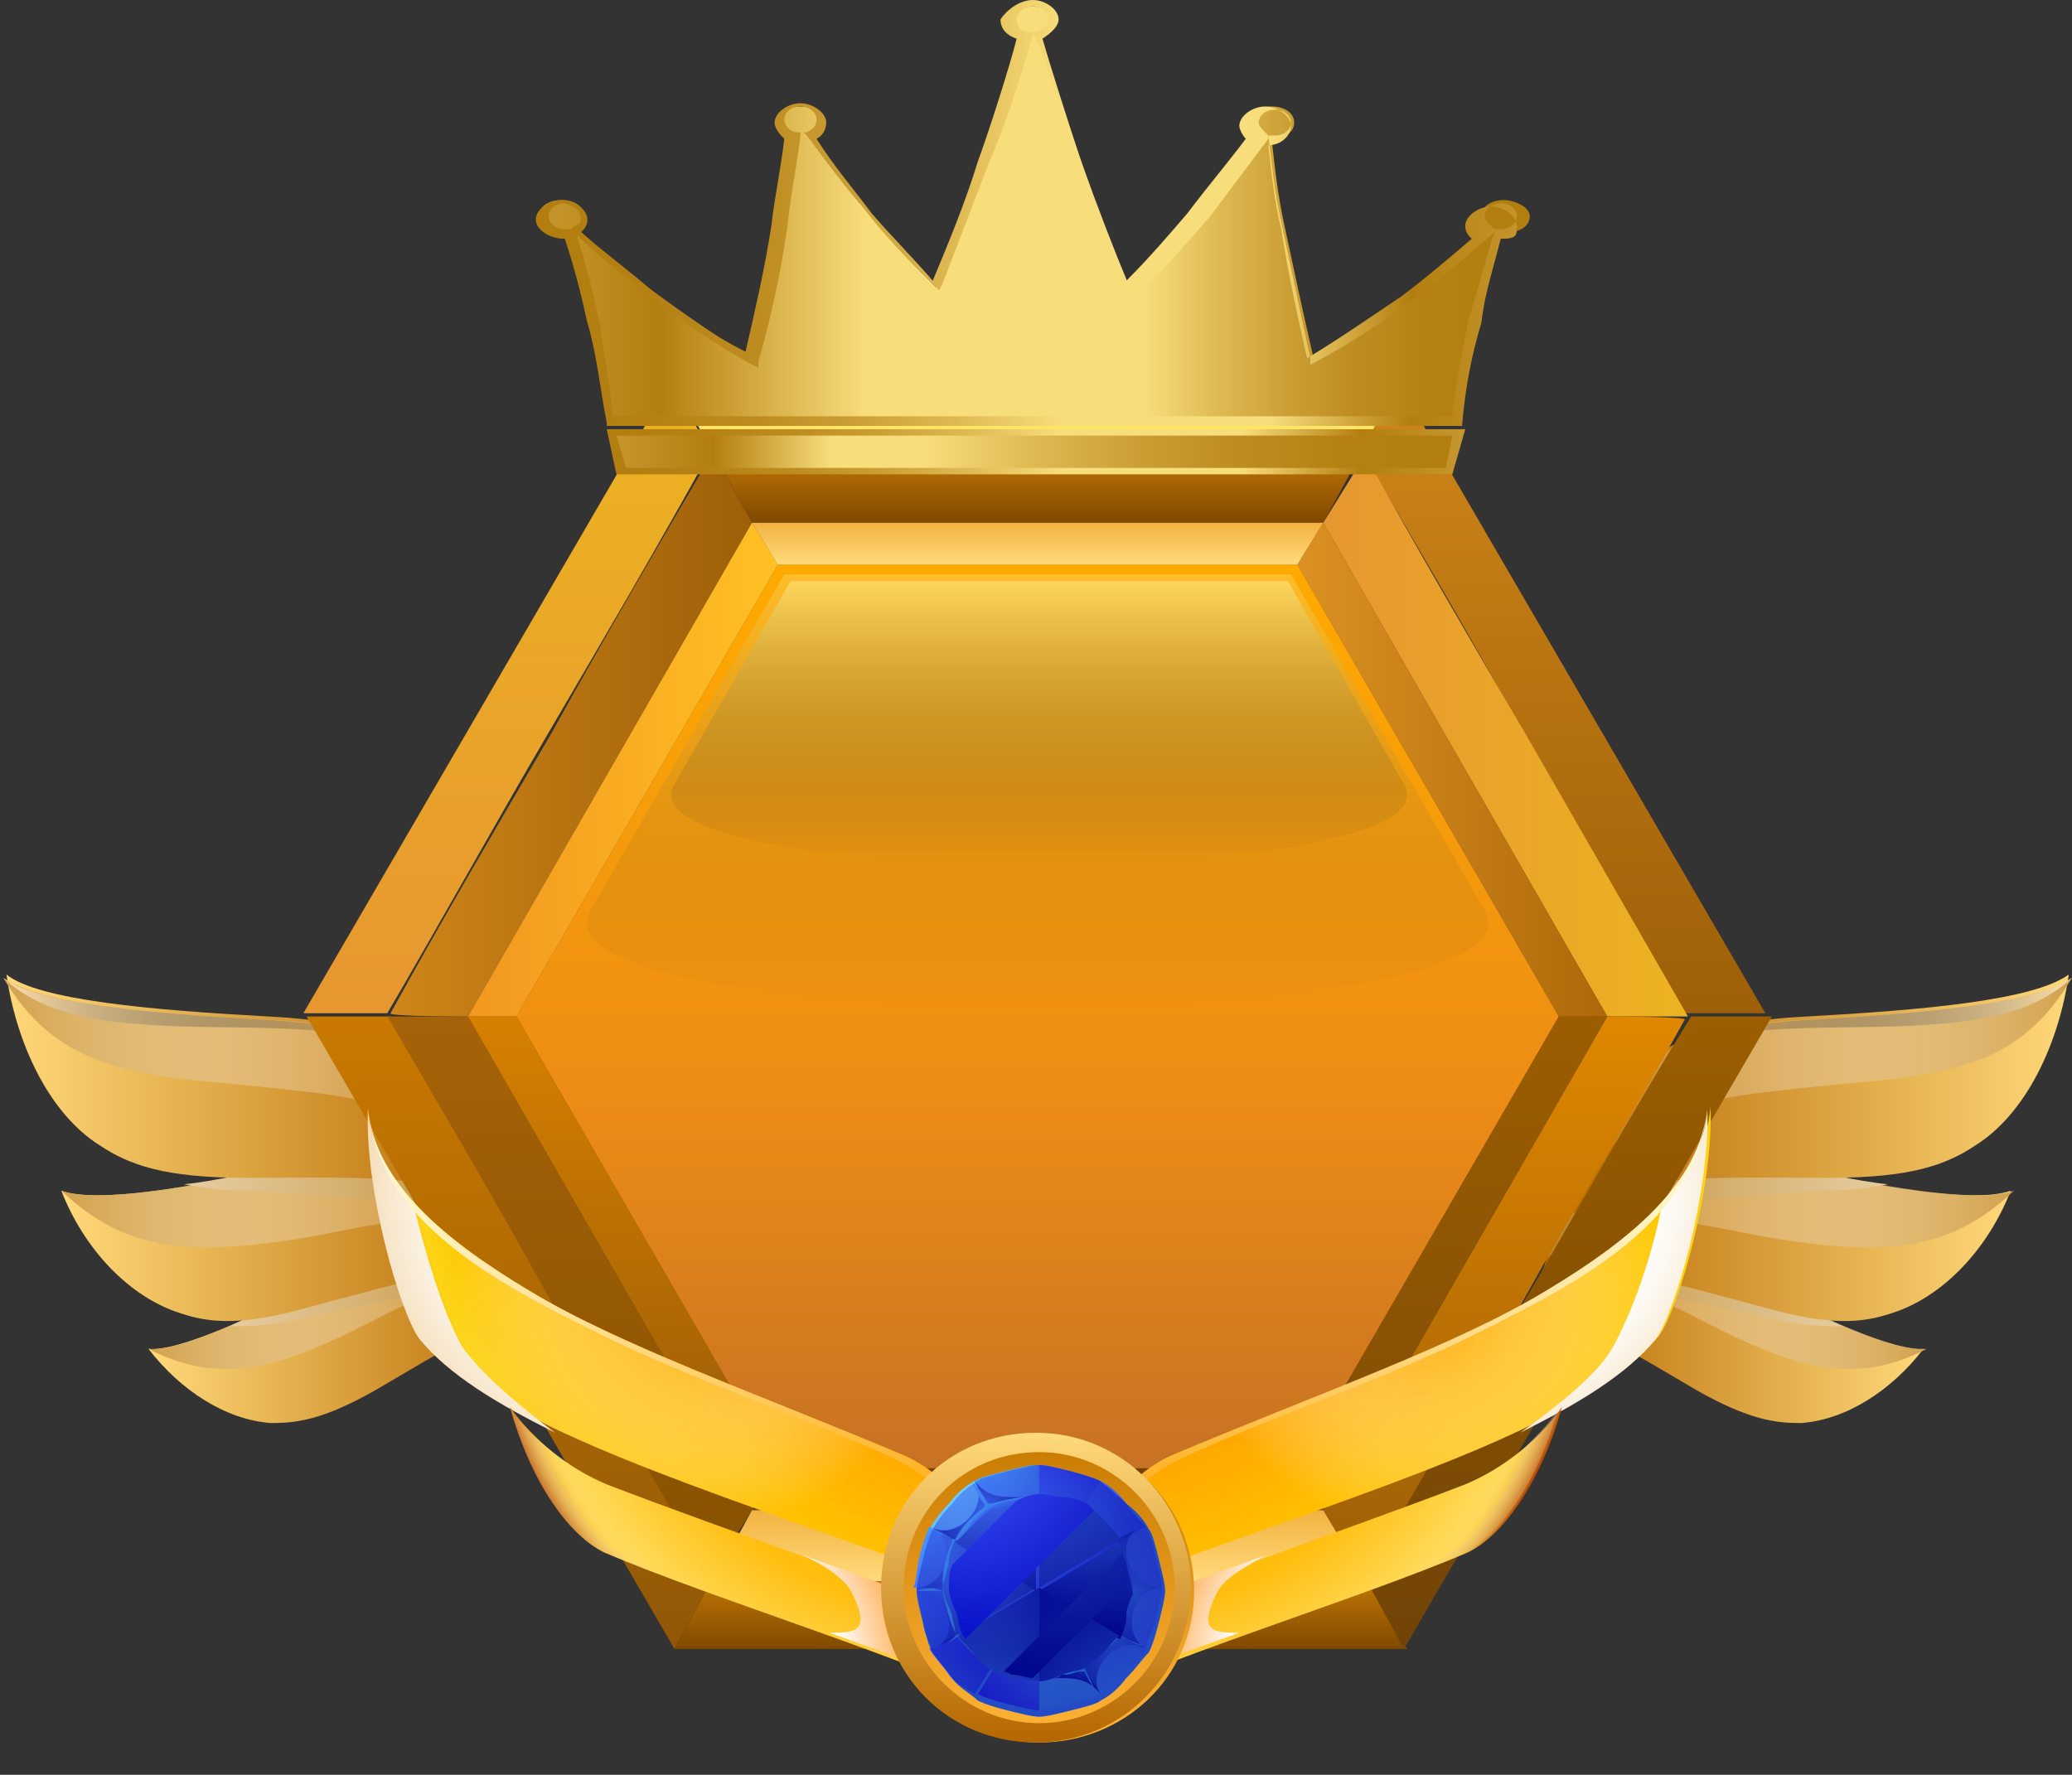 <?xml version="1.0" encoding="utf-8"?>
<!-- Generator: Adobe Illustrator 26.3.1, SVG Export Plug-In . SVG Version: 6.00 Build 0)  -->
<svg version="1.1" id="圖層_1" xmlns="http://www.w3.org/2000/svg" xmlns:xlink="http://www.w3.org/1999/xlink" x="0px" y="0px"
	 viewBox="0 0 64.2 55" style="enable-background:new 0 0 64.2 55;" xml:space="preserve">
<rect x="0" y="0" width="64.2" height="55" fill="#333333" stroke="none"/>
<style type="text/css">
	.st0{fill-rule:evenodd;clip-rule:evenodd;fill:url(#SVGID_1_);}
	.st1{fill-rule:evenodd;clip-rule:evenodd;fill:url(#SVGID_00000124845875946818318340000008277861775745957531_);}
	.st2{fill-rule:evenodd;clip-rule:evenodd;fill:url(#SVGID_00000125572436953632981650000014852567994805579667_);}
	.st3{fill-rule:evenodd;clip-rule:evenodd;fill:url(#SVGID_00000129204167121242717490000006943961881897184389_);}
	.st4{fill-rule:evenodd;clip-rule:evenodd;fill:url(#SVGID_00000167360225838485576780000013206723835928155307_);}
	.st5{fill-rule:evenodd;clip-rule:evenodd;fill:url(#SVGID_00000174576536187820546220000017195425293412933304_);}
	.st6{fill-rule:evenodd;clip-rule:evenodd;fill:url(#SVGID_00000170245427701976574060000015960431369486288272_);}
	.st7{fill-rule:evenodd;clip-rule:evenodd;fill:url(#SVGID_00000111172932666911549600000000287582922502965439_);}
	.st8{fill-rule:evenodd;clip-rule:evenodd;fill:url(#SVGID_00000127734752348182158630000012860182511262055103_);}
	.st9{fill-rule:evenodd;clip-rule:evenodd;fill:url(#SVGID_00000101789164350233219920000013734196167575008922_);}
	.st10{fill-rule:evenodd;clip-rule:evenodd;fill:url(#SVGID_00000045603415677541086730000006834455671731864757_);}
	.st11{fill-rule:evenodd;clip-rule:evenodd;fill:url(#SVGID_00000008863907888346887610000001603870680552178335_);}
	.st12{fill-rule:evenodd;clip-rule:evenodd;fill:url(#SVGID_00000126290258403955549600000017780293441663320196_);}
	.st13{fill-rule:evenodd;clip-rule:evenodd;fill:url(#SVGID_00000080196954811978110500000012991150985944580252_);}
	.st14{fill-rule:evenodd;clip-rule:evenodd;fill:url(#SVGID_00000054241251975608858210000004024299464660633234_);}
	.st15{fill-rule:evenodd;clip-rule:evenodd;fill:url(#SVGID_00000081638452767836099170000008533375384464453520_);}
	.st16{fill-rule:evenodd;clip-rule:evenodd;fill:url(#SVGID_00000016791371083191538570000004595270289034753165_);}
	.st17{fill-rule:evenodd;clip-rule:evenodd;fill:url(#SVGID_00000060730094843394422910000009757733717146973068_);}
	.st18{fill-rule:evenodd;clip-rule:evenodd;fill:url(#SVGID_00000126287579437300605050000009652404202889695109_);}
	.st19{fill-rule:evenodd;clip-rule:evenodd;fill:url(#SVGID_00000070840465824271562830000009657590215150404780_);}
	.st20{fill-rule:evenodd;clip-rule:evenodd;fill:url(#SVGID_00000173853122982036322880000000751932256887796666_);}
	.st21{fill-rule:evenodd;clip-rule:evenodd;fill:url(#SVGID_00000075862647065635506330000008070840586705359295_);}
	.st22{fill-rule:evenodd;clip-rule:evenodd;fill:url(#SVGID_00000172421545174488672740000014562104595643654805_);}
	.st23{fill-rule:evenodd;clip-rule:evenodd;fill:url(#SVGID_00000071538808072509452360000006259297252248195760_);}
	.st24{fill-rule:evenodd;clip-rule:evenodd;fill:url(#SVGID_00000036954886724150621430000005062186931119543738_);}
	.st25{fill-rule:evenodd;clip-rule:evenodd;fill:url(#SVGID_00000108276609267814381830000015843046016128232065_);}
	.st26{fill-rule:evenodd;clip-rule:evenodd;fill:url(#SVGID_00000169559756675540364480000005899225924318056868_);}
	.st27{fill-rule:evenodd;clip-rule:evenodd;fill:url(#SVGID_00000114056788524638523930000008885160251419406486_);}
	.st28{fill-rule:evenodd;clip-rule:evenodd;fill:url(#SVGID_00000169538506350508171620000014825764839743404437_);}
	.st29{fill-rule:evenodd;clip-rule:evenodd;fill:url(#SVGID_00000151504158386962605520000008999391227699890321_);}
	.st30{fill-rule:evenodd;clip-rule:evenodd;fill:url(#SVGID_00000134217748478142863410000010505464005635143086_);}
	.st31{opacity:0;fill-rule:evenodd;clip-rule:evenodd;fill:#706F6F;}
	.st32{fill-rule:evenodd;clip-rule:evenodd;fill:url(#SVGID_00000111902334093427748000000002498860193108651949_);}
	.st33{fill-rule:evenodd;clip-rule:evenodd;fill:url(#SVGID_00000183213015708233395200000015330471170587306137_);}
	.st34{fill-rule:evenodd;clip-rule:evenodd;fill:url(#SVGID_00000026876708829673175320000017728592334750807467_);}
	.st35{fill-rule:evenodd;clip-rule:evenodd;fill:url(#SVGID_00000149350575434088267100000002560599173434225315_);}
	.st36{fill-rule:evenodd;clip-rule:evenodd;fill:url(#SVGID_00000070113460223312717100000018030038674840839068_);}
	.st37{fill-rule:evenodd;clip-rule:evenodd;fill:url(#SVGID_00000173845881922864360960000008931721297168364937_);}
	
		.st38{opacity:0.3;fill-rule:evenodd;clip-rule:evenodd;fill:url(#SVGID_00000142171480855316038330000013587240993939605417_);enable-background:new    ;}
	
		.st39{opacity:0.5;fill-rule:evenodd;clip-rule:evenodd;fill:url(#SVGID_00000005260390086133031300000008816937646316393359_);enable-background:new    ;}
	.st40{fill:url(#SVGID_00000078013495790075802750000011719801208962775970_);}
	.st41{fill:url(#SVGID_00000135666800141362520530000013979742384763544488_);}
	.st42{fill:url(#SVGID_00000007386132962235795200000011488231463398997673_);}
	.st43{fill:url(#SVGID_00000033330075161639540780000000329539049353501843_);}
	.st44{fill-rule:evenodd;clip-rule:evenodd;fill:url(#SVGID_00000073714319399206102030000002312206425740306603_);}
	.st45{fill-rule:evenodd;clip-rule:evenodd;fill:url(#SVGID_00000127730939970879580930000014539192208492587663_);}
	.st46{fill-rule:evenodd;clip-rule:evenodd;fill:url(#SVGID_00000103232348532787788020000008780794325963185565_);}
	.st47{fill-rule:evenodd;clip-rule:evenodd;fill:url(#SVGID_00000021112051843401967740000014810558762063938744_);}
	.st48{fill-rule:evenodd;clip-rule:evenodd;fill:url(#SVGID_00000026133875986868276760000010439025184713535104_);}
	.st49{fill-rule:evenodd;clip-rule:evenodd;fill:url(#SVGID_00000042013108439465302110000006416374800843455130_);}
	.st50{fill-rule:evenodd;clip-rule:evenodd;fill:url(#SVGID_00000064354797804459539540000009784386050418309817_);}
	
		.st51{opacity:0.3;fill-rule:evenodd;clip-rule:evenodd;fill:url(#SVGID_00000060003696561580366840000015079170656725300369_);enable-background:new    ;}
	.st52{fill-rule:evenodd;clip-rule:evenodd;fill:url(#SVGID_00000042726226988125857290000000521362153075017366_);}
	.st53{fill-rule:evenodd;clip-rule:evenodd;fill:url(#SVGID_00000011745476017047044540000017091516280827344791_);}
	
		.st54{opacity:0.3;fill-rule:evenodd;clip-rule:evenodd;fill:url(#SVGID_00000027594915320092098560000015138264027966760337_);enable-background:new    ;}
	.st55{fill-rule:evenodd;clip-rule:evenodd;fill:url(#SVGID_00000013875582424715992340000000623766821982745488_);}
	.st56{fill-rule:evenodd;clip-rule:evenodd;fill:url(#SVGID_00000045603460815127745870000017714909316469040266_);}
	.st57{fill-rule:evenodd;clip-rule:evenodd;fill:url(#SVGID_00000038377916097942768080000012836700369430076588_);}
	.st58{fill-rule:evenodd;clip-rule:evenodd;fill:url(#SVGID_00000160174579932656487730000014377138067581795758_);}
	.st59{fill-rule:evenodd;clip-rule:evenodd;fill:url(#SVGID_00000176725289861881401840000018161420023408282812_);}
	.st60{fill-rule:evenodd;clip-rule:evenodd;fill:url(#SVGID_00000106848880656690034550000003012107508234624189_);}
	.st61{fill-rule:evenodd;clip-rule:evenodd;fill:#4692FF;}
	.st62{fill-rule:evenodd;clip-rule:evenodd;fill:url(#SVGID_00000175305625627361164400000016986422376543452308_);}
	.st63{fill-rule:evenodd;clip-rule:evenodd;fill:url(#SVGID_00000085939715316312109600000000972802799471494784_);}
	.st64{fill-rule:evenodd;clip-rule:evenodd;fill:url(#SVGID_00000008834553400161366060000002698967172525496238_);}
	.st65{fill-rule:evenodd;clip-rule:evenodd;fill:url(#SVGID_00000026847365993200393130000011689301428667785601_);}
	.st66{fill-rule:evenodd;clip-rule:evenodd;fill:url(#SVGID_00000011737876413129251690000009396582812275304578_);}
	.st67{fill-rule:evenodd;clip-rule:evenodd;fill:url(#SVGID_00000014619025758877770710000012430306966326913709_);}
	.st68{fill-rule:evenodd;clip-rule:evenodd;fill:url(#SVGID_00000083790588370421184470000018071285720424040589_);}
	.st69{fill-rule:evenodd;clip-rule:evenodd;fill:url(#SVGID_00000163777909685234680440000008876809956341988797_);}
	.st70{fill-rule:evenodd;clip-rule:evenodd;fill:url(#SVGID_00000096053561769831807610000001488877363263079320_);}
	.st71{fill-rule:evenodd;clip-rule:evenodd;fill:url(#SVGID_00000145030927880665075010000017047843707820977305_);}
	.st72{fill-rule:evenodd;clip-rule:evenodd;fill:url(#SVGID_00000021831542283016123940000013787239887407269782_);}
	.st73{fill-rule:evenodd;clip-rule:evenodd;fill:url(#SVGID_00000116198789479899054730000000128550741832655500_);}
	.st74{fill-rule:evenodd;clip-rule:evenodd;fill:url(#SVGID_00000016778022241997644210000007686407267146809986_);}
	.st75{fill-rule:evenodd;clip-rule:evenodd;fill:url(#SVGID_00000181799131161079187870000000225480017946316218_);}
	
		.st76{opacity:0.65;fill-rule:evenodd;clip-rule:evenodd;fill:url(#SVGID_00000133529726681482874020000001395035315631288751_);enable-background:new    ;}
	
		.st77{opacity:0.5;fill-rule:evenodd;clip-rule:evenodd;fill:url(#SVGID_00000183967923894357789990000011512390293034529706_);enable-background:new    ;}
	
		.st78{opacity:0.5;fill-rule:evenodd;clip-rule:evenodd;fill:url(#SVGID_00000145046902385176209200000017981812594001442226_);enable-background:new    ;}
	
		.st79{opacity:0.5;fill-rule:evenodd;clip-rule:evenodd;fill:url(#SVGID_00000043444890620985649540000002523280471843901569_);enable-background:new    ;}
	
		.st80{opacity:0.5;fill-rule:evenodd;clip-rule:evenodd;fill:url(#SVGID_00000111151324527142757540000008705869499147003017_);enable-background:new    ;}
	.st81{fill-rule:evenodd;clip-rule:evenodd;fill:url(#SVGID_00000096778799364460259180000018291497166795902599_);}
	.st82{fill-rule:evenodd;clip-rule:evenodd;fill:url(#SVGID_00000019669682645980039660000018438216423514989465_);}
	.st83{fill-rule:evenodd;clip-rule:evenodd;fill:#46C2FF;}
	.st84{fill-rule:evenodd;clip-rule:evenodd;fill:url(#SVGID_00000041979432565344549900000015351789808711156109_);}
	.st85{fill-rule:evenodd;clip-rule:evenodd;fill:url(#SVGID_00000025424247530636225360000006035431186437888946_);}
	.st86{fill-rule:evenodd;clip-rule:evenodd;fill:url(#SVGID_00000132791813798701725550000014764304830853883577_);}
	.st87{fill-rule:evenodd;clip-rule:evenodd;fill:url(#SVGID_00000175304668410605492880000011446999533008841913_);}
	.st88{fill-rule:evenodd;clip-rule:evenodd;fill:url(#SVGID_00000016775347438031191970000004915213993423818943_);}
	.st89{fill-rule:evenodd;clip-rule:evenodd;fill:url(#SVGID_00000060008057345163517830000014771698654258332574_);}
	.st90{fill-rule:evenodd;clip-rule:evenodd;fill:url(#SVGID_00000137106336211685808290000018299725253410749071_);}
	.st91{fill-rule:evenodd;clip-rule:evenodd;fill:url(#SVGID_00000003100163557536201110000005788006298862733743_);}
	
		.st92{opacity:0.5;fill-rule:evenodd;clip-rule:evenodd;fill:url(#SVGID_00000131342896965158872570000002955413345771337908_);enable-background:new    ;}
</style>
<g id="Layer_1">
	<g>
		
			<linearGradient id="SVGID_1_" gradientUnits="userSpaceOnUse" x1="47.545" y1="14.846" x2="59.675" y2="14.846" gradientTransform="matrix(1 0 0 -1 0 56.205)">
			<stop  offset="0" style="stop-color:#B56700"/>
			<stop  offset="1" style="stop-color:#FFD97A"/>
		</linearGradient>
		<path class="st0" d="M47.8,39.7c2.1-1.3,3.5-1.5,6.2-0.1c2.3,1.2,4.7,2.3,5.6,2.2c-1,1.3-2.4,2.2-3.8,2.3c-0.8,0-1.6-0.1-3.2-1
			c-2.4-1.4-3.4-2.1-5.1-2.2L47.8,39.7L47.8,39.7L47.8,39.7z"/>
		
			<linearGradient id="SVGID_00000151522157493011788850000010972152783812646281_" gradientUnits="userSpaceOnUse" x1="47.685" y1="15.676" x2="59.675" y2="15.676" gradientTransform="matrix(1 0 0 -1 0 56.205)">
			<stop  offset="0" style="stop-color:#FFFFFF;stop-opacity:0"/>
			<stop  offset="1" style="stop-color:#D1A14D"/>
		</linearGradient>
		<path style="fill-rule:evenodd;clip-rule:evenodd;fill:url(#SVGID_00000151522157493011788850000010972152783812646281_);" d="
			M59.7,41.8c-2.5,1.3-4.5,0.4-7.4-1.1c-1.8-0.9-3-1.1-4.6-0.4l0.2-0.6c2.1-1.3,3.5-1.5,6.2-0.1C56.3,40.8,58.7,41.9,59.7,41.8
			L59.7,41.8L59.7,41.8z"/>
		
			<linearGradient id="SVGID_00000155117951280591536650000002318028289509854874_" gradientUnits="userSpaceOnUse" x1="47.675" y1="16.334" x2="57.165" y2="16.334" gradientTransform="matrix(1 0 0 -1 0 56.205)">
			<stop  offset="0" style="stop-color:#BD8524"/>
			<stop  offset="0.15" style="stop-color:#C49139"/>
			<stop  offset="0.54" style="stop-color:#D6B170"/>
			<stop  offset="0.84" style="stop-color:#E1C492"/>
			<stop  offset="1" style="stop-color:#E6CC9F"/>
		</linearGradient>
		<path style="fill-rule:evenodd;clip-rule:evenodd;fill:url(#SVGID_00000155117951280591536650000002318028289509854874_);" d="
			M47.8,39.7c2.1-1.3,3.5-1.5,6.2-0.1c1.1,0.6,2.2,1.1,3.1,1.5c-0.6,0-1.4,0-2.5-0.3c-3.5-0.7-4.8-1.2-7-0.5L47.8,39.7L47.8,39.7
			L47.8,39.7z"/>
		
			<linearGradient id="SVGID_00000163057789176348960720000000064400938447066012_" gradientUnits="userSpaceOnUse" x1="47.845" y1="17.852" x2="62.385" y2="17.852" gradientTransform="matrix(1 0 0 -1 0 56.205)">
			<stop  offset="0" style="stop-color:#B56700"/>
			<stop  offset="1" style="stop-color:#FFD97A"/>
		</linearGradient>
		<path style="fill-rule:evenodd;clip-rule:evenodd;fill:url(#SVGID_00000163057789176348960720000000064400938447066012_);" d="
			M48.2,38.1c2-2.1,3.5-2.7,7-2c3,0.7,6,1.2,7.1,0.8c-0.7,1.8-2.1,3.3-3.7,3.8c-0.9,0.3-1.9,0.4-4-0.2c-3.4-0.9-4.8-1.4-6.9-0.8
			L48.2,38.1L48.2,38.1L48.2,38.1z"/>
		
			<linearGradient id="SVGID_00000100381908056826050280000001035953018104027824_" gradientUnits="userSpaceOnUse" x1="48.045" y1="18.85" x2="62.385" y2="18.85" gradientTransform="matrix(1 0 0 -1 0 56.205)">
			<stop  offset="0" style="stop-color:#FFFFFF;stop-opacity:0"/>
			<stop  offset="1" style="stop-color:#D1A14D"/>
		</linearGradient>
		<path style="fill-rule:evenodd;clip-rule:evenodd;fill:url(#SVGID_00000100381908056826050280000001035953018104027824_);" d="
			M62.4,36.9c-2,1.9-4,2-7.3,1.5c-3.4-0.6-4.7-1.2-7,0.5l0.2-0.8c2-2.1,3.5-2.7,7-2C58.3,36.8,61.3,37.3,62.4,36.9
			C62.4,36.9,62.4,36.9,62.4,36.9z"/>
		
			<linearGradient id="SVGID_00000104690440662670762030000011656573014526814399_" gradientUnits="userSpaceOnUse" x1="47.995" y1="18.765" x2="58.575" y2="18.765" gradientTransform="matrix(1 0 0 -1 0 56.205)">
			<stop  offset="0" style="stop-color:#BD8524"/>
			<stop  offset="0.15" style="stop-color:#C49139"/>
			<stop  offset="0.54" style="stop-color:#D6B170"/>
			<stop  offset="0.84" style="stop-color:#E1C492"/>
			<stop  offset="1" style="stop-color:#E6CC9F"/>
		</linearGradient>
		<path style="fill-rule:evenodd;clip-rule:evenodd;fill:url(#SVGID_00000104690440662670762030000011656573014526814399_);" d="
			M48.2,38.1c2-2.1,3.5-2.7,7-2c1.1,0.2,2.3,0.5,3.3,0.6c-0.5,0.1-1.2,0.2-2,0.2c-4.5,0.3-6,0.2-8.6,2.1l0.2-0.7L48.2,38.1
			L48.2,38.1L48.2,38.1z"/>
		
			<linearGradient id="SVGID_00000161608041265145776500000006615455485416802968_" gradientUnits="userSpaceOnUse" x1="48.235" y1="22.017" x2="64.205" y2="22.017" gradientTransform="matrix(1 0 0 -1 0 56.205)">
			<stop  offset="0" style="stop-color:#B56700"/>
			<stop  offset="1" style="stop-color:#FFD97A"/>
		</linearGradient>
		<path style="fill-rule:evenodd;clip-rule:evenodd;fill:url(#SVGID_00000161608041265145776500000006615455485416802968_);" d="
			M48.8,35.8c1.6-3,3.1-4.1,7.2-4.3c3.6-0.2,7-0.5,8.1-1.3c-0.3,2.1-1.3,4.3-2.9,5.3c-0.9,0.6-2,1-4.5,1c-4.5,0-6-0.2-8.6,1.5
			L48.8,35.8L48.8,35.8L48.8,35.8z"/>
		
			<linearGradient id="SVGID_00000042738142557219951250000003910024900810615965_" gradientUnits="userSpaceOnUse" x1="48.535" y1="22.582" x2="64.215" y2="22.582" gradientTransform="matrix(1 0 0 -1 0 56.205)">
			<stop  offset="0" style="stop-color:#FFFFFF;stop-opacity:0"/>
			<stop  offset="1" style="stop-color:#D1A14D"/>
		</linearGradient>
		<path style="fill-rule:evenodd;clip-rule:evenodd;fill:url(#SVGID_00000042738142557219951250000003910024900810615965_);" d="
			M64.2,30.3c-1.6,2.7-3.7,3-7.2,3.3c-3.9,0.4-6.3,0.5-8.5,3.4l0.3-1.1c1.6-3,3.1-4.1,7.2-4.3C59.6,31.4,63.1,31.1,64.2,30.3
			C64.2,30.3,64.2,30.3,64.2,30.3z"/>
		
			<linearGradient id="SVGID_00000124883936212138377170000002170649304201309056_" gradientUnits="userSpaceOnUse" x1="51.655" y1="24.782" x2="64.225" y2="24.782" gradientTransform="matrix(1 0 0 -1 0 56.205)">
			<stop  offset="0" style="stop-color:#000000;stop-opacity:0"/>
			<stop  offset="1" style="stop-color:#FFE2B0"/>
		</linearGradient>
		<path style="fill-rule:evenodd;clip-rule:evenodd;fill:url(#SVGID_00000124883936212138377170000002170649304201309056_);" d="
			M64.2,30.3c-1.4,1.3-3.4,1.4-5.2,1.5c-3,0.1-5.2-0.1-7.3,0.8c1.1-0.6,2.5-0.9,4.4-1C59.6,31.4,63.1,31.1,64.2,30.3L64.2,30.3
			L64.2,30.3z"/>
		
			<linearGradient id="SVGID_00000024681845250698977650000000631418124928801924_" gradientUnits="userSpaceOnUse" x1="4.605" y1="14.846" x2="16.735" y2="14.846" gradientTransform="matrix(1 0 0 -1 0 56.205)">
			<stop  offset="0" style="stop-color:#FFD97A"/>
			<stop  offset="1" style="stop-color:#B56700"/>
		</linearGradient>
		<path style="fill-rule:evenodd;clip-rule:evenodd;fill:url(#SVGID_00000024681845250698977650000000631418124928801924_);" d="
			M16.4,39.7c-2.1-1.3-3.5-1.5-6.2-0.1c-2.3,1.2-4.7,2.3-5.6,2.2C5.6,43.1,7,44,8.4,44.1c0.8,0,1.6-0.1,3.2-1
			c2.4-1.4,3.4-2.1,5.1-2.2L16.4,39.7L16.4,39.7L16.4,39.7z"/>
		
			<linearGradient id="SVGID_00000076584198537643546310000017401505842347865494_" gradientUnits="userSpaceOnUse" x1="4.605" y1="15.676" x2="16.595" y2="15.676" gradientTransform="matrix(1 0 0 -1 0 56.205)">
			<stop  offset="0" style="stop-color:#D1A14D"/>
			<stop  offset="1" style="stop-color:#FFFFFF;stop-opacity:0"/>
		</linearGradient>
		<path style="fill-rule:evenodd;clip-rule:evenodd;fill:url(#SVGID_00000076584198537643546310000017401505842347865494_);" d="
			M4.6,41.8c2.5,1.3,4.5,0.4,7.4-1.1c1.8-0.9,3-1.1,4.6-0.4l-0.1-0.6c-2.1-1.3-3.5-1.5-6.2-0.1C7.9,40.8,5.6,41.9,4.6,41.8L4.6,41.8
			L4.6,41.8z"/>
		
			<linearGradient id="SVGID_00000067950164970130729190000000434264377179054762_" gradientUnits="userSpaceOnUse" x1="7.115" y1="16.334" x2="16.605" y2="16.334" gradientTransform="matrix(1 0 0 -1 0 56.205)">
			<stop  offset="0" style="stop-color:#E6CC9F"/>
			<stop  offset="0.16" style="stop-color:#E1C492"/>
			<stop  offset="0.46" style="stop-color:#D6B170"/>
			<stop  offset="0.85" style="stop-color:#C49139"/>
			<stop  offset="1" style="stop-color:#BD8524"/>
		</linearGradient>
		<path style="fill-rule:evenodd;clip-rule:evenodd;fill:url(#SVGID_00000067950164970130729190000000434264377179054762_);" d="
			M16.4,39.7c-2.1-1.3-3.5-1.5-6.2-0.1c-1.1,0.6-2.2,1.1-3.1,1.5c0.6,0,1.4,0,2.5-0.3c3.5-0.7,4.8-1.2,6.9-0.5L16.4,39.7L16.4,39.7
			L16.4,39.7z"/>
		
			<linearGradient id="SVGID_00000011713688666996002630000015850922309561575046_" gradientUnits="userSpaceOnUse" x1="1.895" y1="17.852" x2="16.435" y2="17.852" gradientTransform="matrix(1 0 0 -1 0 56.205)">
			<stop  offset="0" style="stop-color:#FFD97A"/>
			<stop  offset="1" style="stop-color:#B56700"/>
		</linearGradient>
		<path style="fill-rule:evenodd;clip-rule:evenodd;fill:url(#SVGID_00000011713688666996002630000015850922309561575046_);" d="
			M16,38.1c-2-2.1-3.5-2.7-7-2c-3,0.7-6,1.2-7.1,0.8c0.7,1.8,2.1,3.3,3.7,3.8c0.9,0.3,1.9,0.4,4-0.2c3.4-0.9,4.8-1.4,6.9-0.8
			L16,38.1L16,38.1L16,38.1z"/>
		
			<linearGradient id="SVGID_00000142872690736233916190000000839394303184280498_" gradientUnits="userSpaceOnUse" x1="1.885" y1="18.85" x2="16.225" y2="18.85" gradientTransform="matrix(1 0 0 -1 0 56.205)">
			<stop  offset="0" style="stop-color:#D1A14D"/>
			<stop  offset="1" style="stop-color:#FFFFFF;stop-opacity:0"/>
		</linearGradient>
		<path style="fill-rule:evenodd;clip-rule:evenodd;fill:url(#SVGID_00000142872690736233916190000000839394303184280498_);" d="
			M1.9,36.9c2,1.9,4,2,7.3,1.5c3.4-0.6,4.7-1.2,7,0.5L16,38.1c-2-2.1-3.5-2.7-7-2C6,36.8,3,37.3,1.9,36.9
			C1.9,36.9,1.9,36.9,1.9,36.9z"/>
		
			<linearGradient id="SVGID_00000118389051524915812480000005741911567098048162_" gradientUnits="userSpaceOnUse" x1="5.705" y1="18.765" x2="16.285" y2="18.765" gradientTransform="matrix(1 0 0 -1 0 56.205)">
			<stop  offset="0" style="stop-color:#E6CC9F"/>
			<stop  offset="0.16" style="stop-color:#E1C492"/>
			<stop  offset="0.46" style="stop-color:#D6B170"/>
			<stop  offset="0.85" style="stop-color:#C49139"/>
			<stop  offset="1" style="stop-color:#BD8524"/>
		</linearGradient>
		<path style="fill-rule:evenodd;clip-rule:evenodd;fill:url(#SVGID_00000118389051524915812480000005741911567098048162_);" d="
			M16,38.1c-2-2.1-3.5-2.7-7-2c-1.1,0.2-2.3,0.5-3.3,0.6c0.5,0.1,1.2,0.2,2,0.2c4.5,0.3,6,0.2,8.6,2.1l-0.2-0.7L16,38.1L16,38.1
			L16,38.1z"/>
		
			<linearGradient id="SVGID_00000116923570150281581020000006506764597409872313_" gradientUnits="userSpaceOnUse" x1="7.499743e-02" y1="22.017" x2="16.045" y2="22.017" gradientTransform="matrix(1 0 0 -1 0 56.205)">
			<stop  offset="0" style="stop-color:#FFD97A"/>
			<stop  offset="1" style="stop-color:#B56700"/>
		</linearGradient>
		<path style="fill-rule:evenodd;clip-rule:evenodd;fill:url(#SVGID_00000116923570150281581020000006506764597409872313_);" d="
			M15.5,35.8c-1.6-3-3.1-4.1-7.2-4.3c-3.6-0.2-7.1-0.5-8.1-1.3c0.3,2.1,1.3,4.3,2.9,5.3c0.9,0.6,2,1,4.5,1c4.5,0,6-0.2,8.6,1.5
			L15.5,35.8L15.5,35.8L15.5,35.8z"/>
		
			<linearGradient id="SVGID_00000042733803036615786500000009261869219306281601_" gradientUnits="userSpaceOnUse" x1="6.499815e-02" y1="22.582" x2="15.745" y2="22.582" gradientTransform="matrix(1 0 0 -1 0 56.205)">
			<stop  offset="0" style="stop-color:#D1A14D"/>
			<stop  offset="1" style="stop-color:#FFFFFF;stop-opacity:0"/>
		</linearGradient>
		<path style="fill-rule:evenodd;clip-rule:evenodd;fill:url(#SVGID_00000042733803036615786500000009261869219306281601_);" d="
			M0.1,30.3c1.6,2.7,3.8,3,7.2,3.3c3.9,0.4,6.3,0.5,8.5,3.4l-0.3-1.1c-1.6-3-3.1-4.1-7.2-4.3C4.6,31.4,1.2,31.1,0.1,30.3
			C0.1,30.3,0.1,30.3,0.1,30.3z"/>
		
			<linearGradient id="SVGID_00000118398004031261086950000007646969534782580892_" gradientUnits="userSpaceOnUse" x1="5.499697e-02" y1="24.782" x2="12.625" y2="24.782" gradientTransform="matrix(1 0 0 -1 0 56.205)">
			<stop  offset="0" style="stop-color:#FFE2B0"/>
			<stop  offset="1" style="stop-color:#000000;stop-opacity:0"/>
		</linearGradient>
		<path style="fill-rule:evenodd;clip-rule:evenodd;fill:url(#SVGID_00000118398004031261086950000007646969534782580892_);" d="
			M0.1,30.3c1.4,1.3,3.4,1.4,5.2,1.5c3,0.1,5.2-0.1,7.3,0.8c-1.1-0.6-2.5-0.9-4.4-1C4.6,31.4,1.1,31.1,0.1,30.3L0.1,30.3z"/>
	</g>
	<g>
		
			<linearGradient id="SVGID_00000036225095235253436910000014613025809516990125_" gradientUnits="userSpaceOnUse" x1="32.155" y1="9.455" x2="32.155" y2="40.035" gradientTransform="matrix(1 0 0 -1 0 56.205)">
			<stop  offset="0" style="stop-color:#734100"/>
			<stop  offset="1" style="stop-color:#9E4E03"/>
		</linearGradient>
		
			<polygon style="fill-rule:evenodd;clip-rule:evenodd;fill:url(#SVGID_00000036225095235253436910000014613025809516990125_);" points="
			49.8,31.5 41,46.8 23.3,46.8 14.5,31.5 23.3,16.2 41,16.2 49.8,31.5 		"/>
		
			<linearGradient id="SVGID_00000152251380747225808990000007586580790131953072_" gradientUnits="userSpaceOnUse" x1="15.775" y1="24.755" x2="15.775" y2="44.375" gradientTransform="matrix(1 0 0 -1 0 56.205)">
			<stop  offset="0" style="stop-color:#E69730"/>
			<stop  offset="1" style="stop-color:#EDB321"/>
		</linearGradient>
		<path style="fill-rule:evenodd;clip-rule:evenodd;fill:url(#SVGID_00000152251380747225808990000007586580790131953072_);" d="
			M17,22.7c1.7-2.9,3.4-5.8,5-8.7l-1.2-2.2l-5.7,9.8l-5.7,9.8H12C13.7,28.5,15.3,25.6,17,22.7L17,22.7L17,22.7z"/>
		
			<linearGradient id="SVGID_00000141420650609434643650000000155439306246204550_" gradientUnits="userSpaceOnUse" x1="32.15" y1="42.205" x2="32.15" y2="44.375" gradientTransform="matrix(1 0 0 -1 0 56.205)">
			<stop  offset="0" style="stop-color:#FFEE6E"/>
			<stop  offset="1" style="stop-color:#FFD454"/>
		</linearGradient>
		<path style="fill-rule:evenodd;clip-rule:evenodd;fill:url(#SVGID_00000141420650609434643650000000155439306246204550_);" d="
			M22.1,14h20.2l1.2-2.2H20.8L22.1,14L22.1,14z"/>
		
			<linearGradient id="SVGID_00000101062250701835649990000007212812196298816131_" gradientUnits="userSpaceOnUse" x1="48.515" y1="24.745" x2="48.515" y2="44.365" gradientTransform="matrix(1 0 0 -1 0 56.205)">
			<stop  offset="0" style="stop-color:#9E5F08"/>
			<stop  offset="1" style="stop-color:#CF8619"/>
		</linearGradient>
		<path style="fill-rule:evenodd;clip-rule:evenodd;fill:url(#SVGID_00000101062250701835649990000007212812196298816131_);" d="
			M42.2,14c1.7,2.9,3.4,5.8,5,8.7l5,8.7h2.5l-5.7-9.8l-5.7-9.8L42.2,14L42.2,14L42.2,14z"/>
		
			<linearGradient id="SVGID_00000085964791817684794560000000375030139834601651_" gradientUnits="userSpaceOnUse" x1="15.785" y1="5.125" x2="15.785" y2="24.745" gradientTransform="matrix(1 0 0 -1 0 56.205)">
			<stop  offset="0" style="stop-color:#915707"/>
			<stop  offset="1" style="stop-color:#C97900"/>
		</linearGradient>
		<path style="fill-rule:evenodd;clip-rule:evenodd;fill:url(#SVGID_00000085964791817684794560000000375030139834601651_);" d="
			M22.1,48.9c-1.7-2.9-3.4-5.8-5-8.7s-3.4-5.8-5-8.7H9.5l5.7,9.8l5.7,9.8L22.1,48.9L22.1,48.9L22.1,48.9z"/>
		
			<linearGradient id="SVGID_00000156576043419608586110000015252530686016731545_" gradientUnits="userSpaceOnUse" x1="32.15" y1="5.115" x2="32.15" y2="7.285" gradientTransform="matrix(1 0 0 -1 0 56.205)">
			<stop  offset="0" style="stop-color:#804900"/>
			<stop  offset="1" style="stop-color:#C47804"/>
		</linearGradient>
		<path style="fill-rule:evenodd;clip-rule:evenodd;fill:url(#SVGID_00000156576043419608586110000015252530686016731545_);" d="
			M32.2,48.9H22.1l-1.2,2.2h22.7l-1.2-2.2H32.2z"/>
		
			<linearGradient id="SVGID_00000048496323195663490110000010173431797745327292_" gradientUnits="userSpaceOnUse" x1="48.525" y1="5.115" x2="48.525" y2="24.735" gradientTransform="matrix(1 0 0 -1 0 56.205)">
			<stop  offset="0" style="stop-color:#704306"/>
			<stop  offset="1" style="stop-color:#9C5E00"/>
		</linearGradient>
		<path style="fill-rule:evenodd;clip-rule:evenodd;fill:url(#SVGID_00000048496323195663490110000010173431797745327292_);" d="
			M47.3,40.2c-1.7,2.9-3.4,5.8-5,8.7l1.2,2.2l5.7-9.8l5.7-9.8h-2.5C50.6,34.4,49,37.3,47.3,40.2L47.3,40.2L47.3,40.2z"/>
		
			<linearGradient id="SVGID_00000100366603026661345940000010162395394449477792_" gradientUnits="userSpaceOnUse" x1="17.665" y1="7.285" x2="17.665" y2="24.745" gradientTransform="matrix(1 0 0 -1 0 56.205)">
			<stop  offset="0" style="stop-color:#875100"/>
			<stop  offset="1" style="stop-color:#A66208"/>
		</linearGradient>
		<path style="fill-rule:evenodd;clip-rule:evenodd;fill:url(#SVGID_00000100366603026661345940000010162395394449477792_);" d="
			M23.3,46.8l-8.8-15.3H12c1.7,2.9,3.4,5.8,5,8.7s3.4,5.8,5,8.7L23.3,46.8C23.3,46.8,23.3,46.8,23.3,46.8z"/>
		
			<linearGradient id="SVGID_00000183935078555482263300000003416899379097175195_" gradientUnits="userSpaceOnUse" x1="12" y1="33.475" x2="23.33" y2="33.475" gradientTransform="matrix(1 0 0 -1 0 56.205)">
			<stop  offset="0" style="stop-color:#CF8619"/>
			<stop  offset="1" style="stop-color:#9E5F08"/>
		</linearGradient>
		<path style="fill-rule:evenodd;clip-rule:evenodd;fill:url(#SVGID_00000183935078555482263300000003416899379097175195_);" d="
			M14.5,31.5l8.8-15.3L22.1,14c-1.7,2.9-3.4,5.8-5,8.7c-1.7,2.9-3.4,5.8-5,8.7C12,31.5,14.5,31.5,14.5,31.5z"/>
		
			<linearGradient id="SVGID_00000056405550576721830780000009746088418237447086_" gradientUnits="userSpaceOnUse" x1="32.155" y1="40.035" x2="32.155" y2="42.205" gradientTransform="matrix(1 0 0 -1 0 56.205)">
			<stop  offset="0" style="stop-color:#804900"/>
			<stop  offset="1" style="stop-color:#C47804"/>
		</linearGradient>
		<path style="fill-rule:evenodd;clip-rule:evenodd;fill:url(#SVGID_00000056405550576721830780000009746088418237447086_);" d="
			M23.3,16.2H41l1.2-2.2H22.1L23.3,16.2L23.3,16.2L23.3,16.2z"/>
		
			<linearGradient id="SVGID_00000114060645142782064150000014012696868555070619_" gradientUnits="userSpaceOnUse" x1="40.98" y1="33.475" x2="52.31" y2="33.475" gradientTransform="matrix(1 0 0 -1 0 56.205)">
			<stop  offset="0" style="stop-color:#E69730"/>
			<stop  offset="1" style="stop-color:#EDB321"/>
		</linearGradient>
		<path style="fill-rule:evenodd;clip-rule:evenodd;fill:url(#SVGID_00000114060645142782064150000014012696868555070619_);" d="
			M41,16.2l8.8,15.3h2.5l-5-8.7c-1.7-2.9-3.4-5.8-5-8.7L41,16.2C41,16.2,41,16.2,41,16.2z"/>
		
			<linearGradient id="SVGID_00000010279851635081277750000007551198507708965049_" gradientUnits="userSpaceOnUse" x1="46.645" y1="7.285" x2="46.645" y2="24.745" gradientTransform="matrix(1 0 0 -1 0 56.205)">
			<stop  offset="0" style="stop-color:#9C5E07"/>
			<stop  offset="1" style="stop-color:#E08700"/>
		</linearGradient>
		<path style="fill-rule:evenodd;clip-rule:evenodd;fill:url(#SVGID_00000010279851635081277750000007551198507708965049_);" d="
			M49.8,31.5L41,46.8l1.2,2.2c1.7-2.9,3.4-5.8,5-8.7s3.4-5.8,5-8.7C52.3,31.5,49.8,31.5,49.8,31.5z"/>
		
			<linearGradient id="SVGID_00000160171308401238298840000018245953519481261740_" gradientUnits="userSpaceOnUse" x1="32.16" y1="7.285" x2="32.16" y2="9.455" gradientTransform="matrix(1 0 0 -1 0 56.205)">
			<stop  offset="0" style="stop-color:#FFD97A"/>
			<stop  offset="1" style="stop-color:#F2B13F"/>
		</linearGradient>
		<path style="fill-rule:evenodd;clip-rule:evenodd;fill:url(#SVGID_00000160171308401238298840000018245953519481261740_);" d="
			M41,46.8H23.3l-1.2,2.2h20.2L41,46.8L41,46.8L41,46.8z"/>
		<path class="st31" d="M13.8,28.4L21.8,14l-1-2l1.3,1.9c6.2,0.2,13.8,0.2,20,0l1.3-1.9l-1,2l8.1,14.5l-8.4-14.3H22.2L13.8,28.4
			L13.8,28.4z"/>
		
			<linearGradient id="SVGID_00000111158979815542725350000017148628293674677410_" gradientUnits="userSpaceOnUse" x1="32.15" y1="10.735" x2="32.15" y2="38.755" gradientTransform="matrix(1 0 0 -1 0 56.205)">
			<stop  offset="0" style="stop-color:#C77224"/>
			<stop  offset="0.41" style="stop-color:#ED8C15"/>
			<stop  offset="1" style="stop-color:#FFAA00"/>
		</linearGradient>
		
			<polygon style="fill-rule:evenodd;clip-rule:evenodd;fill:url(#SVGID_00000111158979815542725350000017148628293674677410_);" points="
			48.3,31.5 40.2,45.5 24.1,45.5 16,31.5 24.1,17.5 40.2,17.5 48.3,31.5 		"/>
		
			<linearGradient id="SVGID_00000091733521256080044450000002336785225459798207_" gradientUnits="userSpaceOnUse" x1="14.5" y1="32.39" x2="24.06" y2="32.39" gradientTransform="matrix(1 0 0 -1 0 56.205)">
			<stop  offset="0" style="stop-color:#F29720"/>
			<stop  offset="1" style="stop-color:#FFC124"/>
		</linearGradient>
		
			<polygon style="fill-rule:evenodd;clip-rule:evenodd;fill:url(#SVGID_00000091733521256080044450000002336785225459798207_);" points="
			16,31.5 24.1,17.5 23.3,16.2 14.5,31.5 16,31.5 		"/>
		
			<linearGradient id="SVGID_00000029754756710824500500000016477969700972259748_" gradientUnits="userSpaceOnUse" x1="32.155" y1="38.755" x2="32.155" y2="40.035" gradientTransform="matrix(1 0 0 -1 0 56.205)">
			<stop  offset="0" style="stop-color:#FFD97A"/>
			<stop  offset="1" style="stop-color:#F2B13F"/>
		</linearGradient>
		
			<polygon style="fill-rule:evenodd;clip-rule:evenodd;fill:url(#SVGID_00000029754756710824500500000016477969700972259748_);" points="
			24.1,17.5 40.2,17.5 41,16.2 23.3,16.2 24.1,17.5 		"/>
		
			<linearGradient id="SVGID_00000047028296263510108250000015765658961958468541_" gradientUnits="userSpaceOnUse" x1="40.24" y1="32.39" x2="49.81" y2="32.39" gradientTransform="matrix(1 0 0 -1 0 56.205)">
			<stop  offset="0" style="stop-color:#DB9123"/>
			<stop  offset="1" style="stop-color:#AD6809"/>
		</linearGradient>
		
			<polygon style="fill-rule:evenodd;clip-rule:evenodd;fill:url(#SVGID_00000047028296263510108250000015765658961958468541_);" points="
			40.2,17.5 48.3,31.5 49.8,31.5 41,16.2 40.2,17.5 		"/>
		
			<linearGradient id="SVGID_00000035502922493619880940000013849525226402123399_" gradientUnits="userSpaceOnUse" x1="19.28" y1="9.455" x2="19.28" y2="24.745" gradientTransform="matrix(1 0 0 -1 0 56.205)">
			<stop  offset="0" style="stop-color:#965A08"/>
			<stop  offset="1" style="stop-color:#D68000"/>
		</linearGradient>
		
			<polygon style="fill-rule:evenodd;clip-rule:evenodd;fill:url(#SVGID_00000035502922493619880940000013849525226402123399_);" points="
			24.1,45.5 16,31.5 14.5,31.5 23.3,46.8 24.1,45.5 		"/>
		
			<linearGradient id="SVGID_00000036236523104336015260000011809598782288595114_" gradientUnits="userSpaceOnUse" x1="45.025" y1="9.455" x2="45.025" y2="24.745" gradientTransform="matrix(1 0 0 -1 0 56.205)">
			<stop  offset="0" style="stop-color:#804D07"/>
			<stop  offset="1" style="stop-color:#9C5D00"/>
		</linearGradient>
		
			<polygon style="fill-rule:evenodd;clip-rule:evenodd;fill:url(#SVGID_00000036236523104336015260000011809598782288595114_);" points="
			48.3,31.5 40.2,45.5 41,46.8 49.8,31.5 48.3,31.5 		"/>
		
			<linearGradient id="SVGID_00000064354638141145245180000000601270745872402613_" gradientUnits="userSpaceOnUse" x1="32.16" y1="25.032" x2="32.16" y2="38.415" gradientTransform="matrix(1 0 0 -1 0 56.205)">
			<stop  offset="0" style="stop-color:#000000;stop-opacity:0"/>
			<stop  offset="1" style="stop-color:#FFEF8F"/>
			<stop  offset="1" style="stop-color:#FFD58C"/>
		</linearGradient>
		
			<path style="opacity:0.3;fill-rule:evenodd;clip-rule:evenodd;fill:url(#SVGID_00000064354638141145245180000000601270745872402613_);enable-background:new    ;" d="
			M24.3,17.8l-6,10.4c-2.3,4,30,4,27.7,0l-6-10.4H24.3L24.3,17.8z"/>
		
			<linearGradient id="SVGID_00000140012287208734441030000011680816193158038434_" gradientUnits="userSpaceOnUse" x1="32.155" y1="29.447" x2="32.155" y2="38.185" gradientTransform="matrix(1 0 0 -1 0 56.205)">
			<stop  offset="0" style="stop-color:#000000;stop-opacity:0"/>
			<stop  offset="1" style="stop-color:#FFEF8F"/>
			<stop  offset="1" style="stop-color:#FFD58C"/>
		</linearGradient>
		
			<path style="opacity:0.5;fill-rule:evenodd;clip-rule:evenodd;fill:url(#SVGID_00000140012287208734441030000011680816193158038434_);enable-background:new    ;" d="
			M24.5,18l-3.6,6.3c-1.9,3.3,24.5,3.3,22.6,0L39.9,18C39.9,18,24.5,18,24.5,18z"/>
		<polygon class="st31" points="18.6,26.9 23.9,17.4 23.4,16.3 24.1,17.3 32.2,17.3 40.2,17.3 40.9,16.3 40.4,17.4 45.7,26.9 
			40.2,17.5 32.2,17.5 24.1,17.5 18.6,26.9 		"/>
	</g>
	<g>
		<g>
			
				<linearGradient id="SVGID_00000070828289914652806630000010165111297331440263_" gradientUnits="userSpaceOnUse" x1="16.79" y1="49.62" x2="47.23" y2="49.62" gradientTransform="matrix(1 0 0 -1 0 56.205)">
				<stop  offset="0" style="stop-color:#C6972F"/>
				<stop  offset="0.12" style="stop-color:#B37E10"/>
				<stop  offset="0.33" style="stop-color:#F8DD7B"/>
				<stop  offset="0.61" style="stop-color:#F8DD7B"/>
				<stop  offset="0.62" style="stop-color:#F6DA77"/>
				<stop  offset="0.69" style="stop-color:#DEB952"/>
				<stop  offset="0.76" style="stop-color:#CB9F35"/>
				<stop  offset="0.83" style="stop-color:#BD8C20"/>
				<stop  offset="0.9" style="stop-color:#B58114"/>
				<stop  offset="0.97" style="stop-color:#B37E10"/>
			</linearGradient>
			<path style="fill:url(#SVGID_00000070828289914652806630000010165111297331440263_);" d="M46.6,6.2c-0.4,0-0.7,0.2-0.7,0.5
				c0,0.2,0.1,0.3,0.2,0.4c-0.7,0.6-1.5,1.3-2.3,1.9c-1.1,0.8-2.2,1.5-3.1,2.1c-0.3-1.3-0.6-2.7-0.9-4.1c-0.2-0.9-0.3-1.8-0.4-2.7
				c0.4,0,0.7-0.2,0.7-0.5s-0.3-0.5-0.7-0.5s-0.7,0.2-0.7,0.5c0,0.2,0.1,0.3,0.2,0.4c-0.5,0.8-1.1,1.6-1.8,2.4
				c-0.7,0.9-1.4,1.6-2.1,2.3c-0.5-1.2-1-2.5-1.5-3.9c-0.4-1.1-1-2.9-1.3-3.8c0.3-0.1,0.5-0.3,0.5-0.5c0-0.3-0.3-0.5-0.7-0.5
				s-0.7,0.2-0.7,0.5c0,0.2,0.2,0.4,0.5,0.5c-0.3,0.9-0.9,2.7-1.3,3.8c-0.5,1.4-1,2.7-1.5,3.9c-0.7-0.7-1.4-1.4-2.1-2.3
				c-0.7-0.8-1.3-1.6-1.8-2.3c0.2-0.1,0.4-0.3,0.4-0.5c0-0.3-0.3-0.5-0.7-0.5s-0.7,0.2-0.7,0.5c0,0.2,0.2,0.4,0.5,0.5
				c-0.1,0.9-0.2,1.8-0.4,2.7c-0.2,1.5-0.5,2.9-0.9,4.1c-1-0.6-2-1.3-3.1-2.1c-0.9-0.6-1.6-1.3-2.3-1.9c0.1-0.1,0.2-0.2,0.2-0.4
				c0-0.3-0.3-0.5-0.7-0.5s-0.7,0.2-0.7,0.5s0.3,0.5,0.7,0.5c0,0,0.1,0,0.2,0c0.2,0.8,0.5,1.7,0.7,2.7c0.2,1.1,0.4,2.1,0.6,3.1h26.3
				c0.1-1,0.3-2,0.6-3.1c0.2-0.9,0.5-1.8,0.7-2.7c0,0,0.1,0,0.2,0c0.4,0,0.7-0.2,0.7-0.5S46.9,6.2,46.6,6.2L46.6,6.2z"/>
			
				<linearGradient id="SVGID_00000071543336535713305240000005615186711933377468_" gradientUnits="userSpaceOnUse" x1="18.95" y1="42.18" x2="45.2" y2="42.18" gradientTransform="matrix(1 0 0 -1 0 56.205)">
				<stop  offset="0" style="stop-color:#C6972F"/>
				<stop  offset="0.12" style="stop-color:#B37E10"/>
				<stop  offset="0.26" style="stop-color:#F8DD7B"/>
				<stop  offset="0.37" style="stop-color:#F8DD7B"/>
				<stop  offset="0.38" style="stop-color:#F6DA77"/>
				<stop  offset="0.5" style="stop-color:#DEB952"/>
				<stop  offset="0.62" style="stop-color:#CB9F35"/>
				<stop  offset="0.74" style="stop-color:#BD8C20"/>
				<stop  offset="0.86" style="stop-color:#B58114"/>
				<stop  offset="0.97" style="stop-color:#B37E10"/>
			</linearGradient>
			<polygon style="fill:url(#SVGID_00000071543336535713305240000005615186711933377468_);" points="44.9,14.6 19.2,14.6 19,13.4 
				45.2,13.4 			"/>
		</g>
		<g>
			
				<linearGradient id="SVGID_00000151519912554166227030000015501301935576739005_" gradientUnits="userSpaceOnUse" x1="16.66" y1="49.61" x2="47.41" y2="49.61" gradientTransform="matrix(1 0 0 -1 0 56.205)">
				<stop  offset="3.000000e-02" style="stop-color:#B37E10"/>
				<stop  offset="0.12" style="stop-color:#B58114"/>
				<stop  offset="0.22" style="stop-color:#BD8C20"/>
				<stop  offset="0.32" style="stop-color:#CB9F35"/>
				<stop  offset="0.42" style="stop-color:#DEB952"/>
				<stop  offset="0.52" style="stop-color:#F6DA77"/>
				<stop  offset="0.53" style="stop-color:#F8DD7B"/>
				<stop  offset="0.74" style="stop-color:#F8DD7B"/>
				<stop  offset="0.88" style="stop-color:#B37E10"/>
				<stop  offset="1" style="stop-color:#C6972F"/>
			</linearGradient>
			<path style="fill:url(#SVGID_00000151519912554166227030000015501301935576739005_);" d="M45.3,13.2H18.8v-0.1
				c-0.2-1-0.3-2.1-0.6-3.1c-0.2-0.9-0.4-1.7-0.7-2.6c-0.5,0-0.9-0.3-0.9-0.6s0.4-0.6,0.8-0.6s0.8,0.3,0.8,0.6
				c0,0.2-0.1,0.3-0.2,0.4c0.7,0.6,1.5,1.2,2.2,1.8c0.9,0.7,1.9,1.4,2.9,1.9c0.3-1.3,0.6-2.6,0.8-3.9c0.1-0.9,0.3-1.8,0.4-2.7
				C24.2,4.2,24,4,24,3.8c0-0.3,0.4-0.6,0.8-0.6s0.8,0.3,0.8,0.6c0,0.2-0.1,0.4-0.3,0.5c0.5,0.8,1.1,1.5,1.7,2.3
				c0.6,0.7,1.3,1.4,1.9,2.1c0.5-1.2,1-2.4,1.4-3.7c0.4-1.1,1-3,1.2-3.8c-0.3-0.1-0.5-0.3-0.5-0.6C31.2,0.3,31.6,0,32,0
				s0.8,0.3,0.8,0.6c0,0.2-0.2,0.4-0.5,0.6c0.2,0.7,0.8,2.6,1.2,3.8c0.4,1.2,0.9,2.5,1.4,3.7c0.7-0.7,1.3-1.4,1.9-2.1
				c0.6-0.8,1.2-1.5,1.8-2.3c-0.1-0.1-0.2-0.3-0.2-0.4c0-0.3,0.4-0.6,0.8-0.6s0.8,0.3,0.8,0.6c0,0.3-0.3,0.6-0.7,0.6
				c0.1,0.9,0.2,1.8,0.4,2.6c0.2,1.3,0.5,2.7,0.8,4c1-0.6,2-1.3,2.9-1.9c0.8-0.6,1.5-1.2,2.2-1.8c-0.1-0.1-0.2-0.2-0.2-0.4
				c0-0.3,0.4-0.6,0.8-0.6s0.8,0.3,0.8,0.6S47,7.4,46.5,7.4h0C46.3,8.2,46,9.1,45.9,10C45.6,11,45.4,12,45.3,13.2L45.3,13.2
				L45.3,13.2z M19,12.9h26c0.1-1,0.3-2,0.5-3C45.8,9,46,8.1,46.3,7.2v0c-0.8,0.7-1.5,1.3-2.3,1.9c-1,0.8-2.1,1.5-3.2,2.1l-0.2,0.1
				l0-0.2c-0.3-1.4-0.6-2.8-0.9-4.2c-0.2-0.9-0.3-1.8-0.4-2.7V4.2h0.2c0.3,0,0.5-0.2,0.5-0.4s-0.2-0.4-0.5-0.4s-0.5,0.2-0.5,0.4
				c0,0.1,0.1,0.2,0.2,0.3l0.1,0.1l0,0.1c-0.6,0.8-1.2,1.6-1.8,2.4c-0.7,0.8-1.4,1.6-2.1,2.3L35,9.1l-0.1-0.2
				c-0.5-1.3-1.1-2.6-1.5-3.9c-0.4-1.2-1-3.2-1.3-3.8L32,1l0.1,0c0.2-0.1,0.4-0.2,0.4-0.4c0-0.2-0.2-0.4-0.5-0.4s-0.5,0.2-0.5,0.4
				c0,0.2,0.1,0.4,0.4,0.4L32,1l0,0.1c-0.2,0.7-0.8,2.7-1.3,3.8c-0.5,1.3-1,2.6-1.5,3.9l-0.1,0.2l-0.2-0.2c-0.7-0.7-1.5-1.5-2.1-2.3
				C26.2,5.8,25.6,5,25,4.2l-0.1-0.1L25,4.1c0.2-0.1,0.3-0.2,0.3-0.4c0-0.2-0.2-0.4-0.5-0.4s-0.5,0.2-0.5,0.4c0,0.2,0.2,0.4,0.4,0.4
				l0.1,0v0.1c-0.1,0.9-0.3,1.8-0.4,2.8c-0.2,1.4-0.5,2.8-0.9,4.2l0,0.2l-0.2-0.1c-1.1-0.6-2.1-1.3-3.1-2.1
				c-0.8-0.6-1.6-1.2-2.3-1.9l0,0l0,0.1c0.3,0.9,0.5,1.8,0.7,2.7C18.7,10.9,18.9,11.9,19,12.9L19,12.9z M17.5,6.3
				c-0.3,0-0.5,0.2-0.5,0.4s0.2,0.4,0.5,0.4c0,0,0.1,0,0.1,0l0.1,0l0,0l0.1-0.1C17.9,7,18,6.9,18,6.8C18,6.5,17.8,6.4,17.5,6.3
				L17.5,6.3z M46.3,7.1l0.1,0c0,0,0.1,0,0.1,0c0.3,0,0.5-0.2,0.5-0.4s-0.2-0.4-0.5-0.4S46,6.5,46,6.7c0,0.1,0.1,0.2,0.2,0.3
				L46.3,7.1L46.3,7.1z"/>
			
				<linearGradient id="SVGID_00000012456065000933891920000014378086715646306481_" gradientUnits="userSpaceOnUse" x1="18.77" y1="42.18" x2="45.38" y2="42.18" gradientTransform="matrix(1 0 0 -1 0 56.205)">
				<stop  offset="3.000000e-02" style="stop-color:#B37E10"/>
				<stop  offset="0.12" style="stop-color:#B58114"/>
				<stop  offset="0.22" style="stop-color:#BD8C20"/>
				<stop  offset="0.32" style="stop-color:#CB9F35"/>
				<stop  offset="0.42" style="stop-color:#DEB952"/>
				<stop  offset="0.52" style="stop-color:#F6DA77"/>
				<stop  offset="0.53" style="stop-color:#F8DD7B"/>
				<stop  offset="0.74" style="stop-color:#F8DD7B"/>
				<stop  offset="0.88" style="stop-color:#B37E10"/>
				<stop  offset="1" style="stop-color:#C6972F"/>
			</linearGradient>
			<path style="fill:url(#SVGID_00000012456065000933891920000014378086715646306481_);" d="M45,14.7H19.1l-0.3-1.4h26.6L45,14.7z
				 M19.4,14.5h25.4l0.2-1H19.1L19.4,14.5z"/>
		</g>
	</g>
	<g>
		<g>
			
				<radialGradient id="SVGID_00000133506306017657614080000002126297179196746936_" cx="25.114" cy="5.173" r="22.72" gradientTransform="matrix(1.01 0 0 -0.97 8.15 38.629)" gradientUnits="userSpaceOnUse">
				<stop  offset="0" style="stop-color:#FF6200"/>
				<stop  offset="0.38" style="stop-color:#FF8C00"/>
				<stop  offset="0.7" style="stop-color:#FFBF00"/>
				<stop  offset="0.84" style="stop-color:#FFC700"/>
				<stop  offset="0.87" style="stop-color:#FEC904"/>
				<stop  offset="0.9" style="stop-color:#FCD110"/>
				<stop  offset="0.91" style="stop-color:#FCD517"/>
				<stop  offset="0.97" style="stop-color:#EF8B09"/>
				<stop  offset="1" style="stop-color:#E65900"/>
			</radialGradient>
			<path style="fill-rule:evenodd;clip-rule:evenodd;fill:url(#SVGID_00000133506306017657614080000002126297179196746936_);" d="
				M32.2,50.8c-0.2-0.8-1.8-4.7-4.2-5.7c-4.5-1.9-8.8-3.4-11.6-5.1c-2.5-1.5-4.8-3.3-5-5.7c-0.1,2.5,1,6.3,1.6,7.1
				c2.2,2.6,7.5,4.3,14.2,6.7C29.3,48.9,30.4,49.6,32.2,50.8L32.2,50.8L32.2,50.8z"/>
			
				<radialGradient id="SVGID_00000036243900195073849770000000299179444961205439_" cx="13.184" cy="-1.737" r="7.4" gradientTransform="matrix(1.01 0 0 -0.97 8.15 38.629)" gradientUnits="userSpaceOnUse">
				<stop  offset="0" style="stop-color:#FFAA00"/>
				<stop  offset="1" style="stop-color:#FFFFFF;stop-opacity:0"/>
			</radialGradient>
			<path style="fill-rule:evenodd;clip-rule:evenodd;fill:url(#SVGID_00000036243900195073849770000000299179444961205439_);" d="
				M32.2,50.8c-0.2-0.8-1.8-4.7-4.2-5.7c-4.5-1.9-8.8-3.4-11.6-5.1c-2.5-1.5-4.8-3.3-5-5.7c-0.1,2.5,1,6.3,1.6,7.1
				c2.2,2.6,7.5,4.3,14.2,6.7C29.3,48.9,30.4,49.6,32.2,50.8L32.2,50.8L32.2,50.8z"/>
		</g>
		<g>
			
				<radialGradient id="SVGID_00000103986027709952549370000015204709363088324527_" cx="-1632.384" cy="5.173" r="22.72" gradientTransform="matrix(-1.01 0 0 -0.97 -1616.38 38.629)" gradientUnits="userSpaceOnUse">
				<stop  offset="0" style="stop-color:#FF6200"/>
				<stop  offset="0.38" style="stop-color:#FF8C00"/>
				<stop  offset="0.7" style="stop-color:#FFBF00"/>
				<stop  offset="0.84" style="stop-color:#FFC700"/>
				<stop  offset="0.87" style="stop-color:#FEC904"/>
				<stop  offset="0.9" style="stop-color:#FCD110"/>
				<stop  offset="0.91" style="stop-color:#FCD517"/>
				<stop  offset="0.97" style="stop-color:#EF8B09"/>
				<stop  offset="1" style="stop-color:#E65900"/>
			</radialGradient>
			<path style="fill-rule:evenodd;clip-rule:evenodd;fill:url(#SVGID_00000103986027709952549370000015204709363088324527_);" d="
				M32.2,50.8c0.2-0.8,1.8-4.7,4.2-5.7c4.5-1.9,8.8-3.4,11.6-5.1c2.5-1.5,4.8-3.3,5-5.7c0.1,2.5-1,6.3-1.6,7.1
				c-2.2,2.6-7.5,4.3-14.2,6.7C35,48.9,33.9,49.6,32.2,50.8L32.2,50.8L32.2,50.8z"/>
			
				<radialGradient id="SVGID_00000018221771425142924620000007475816722464207513_" cx="-1644.314" cy="-1.737" r="7.4" gradientTransform="matrix(-1.01 0 0 -0.97 -1616.38 38.629)" gradientUnits="userSpaceOnUse">
				<stop  offset="0" style="stop-color:#FFAA00"/>
				<stop  offset="1" style="stop-color:#FFFFFF;stop-opacity:0"/>
			</radialGradient>
			<path style="fill-rule:evenodd;clip-rule:evenodd;fill:url(#SVGID_00000018221771425142924620000007475816722464207513_);" d="
				M32.2,50.8c0.2-0.8,1.8-4.7,4.2-5.7c4.5-1.9,8.8-3.4,11.6-5.1c2.5-1.5,4.8-3.3,5-5.7c0.1,2.5-1,6.3-1.6,7.1
				c-2.2,2.6-7.5,4.3-14.2,6.7C35,48.9,33.9,49.6,32.2,50.8L32.2,50.8L32.2,50.8z"/>
		</g>
		
			<radialGradient id="SVGID_00000047761519105091541940000001429056443190305949_" cx="12.094" cy="1.703" r="13.15" gradientTransform="matrix(1.01 0 0 -0.97 8.15 38.629)" gradientUnits="userSpaceOnUse">
			<stop  offset="0.45" style="stop-color:#FFFFFF"/>
			<stop  offset="0.51" style="stop-color:#FDF9F2"/>
			<stop  offset="0.62" style="stop-color:#F8E9D0"/>
			<stop  offset="0.77" style="stop-color:#F0D099"/>
			<stop  offset="0.95" style="stop-color:#E6AE4E"/>
			<stop  offset="1" style="stop-color:#E3A539"/>
		</radialGradient>
		<path style="fill-rule:evenodd;clip-rule:evenodd;fill:url(#SVGID_00000047761519105091541940000001429056443190305949_);" d="
			M14.3,41.7c-0.6-1.1-1.1-2.8-1.5-4.4c-0.8-0.9-1.3-1.8-1.4-2.9c-0.1,2.5,1,6.3,1.6,7.1c0.9,1.1,2.4,2,4.2,2.9
			C15.6,43.2,14.7,42.3,14.3,41.7L14.3,41.7L14.3,41.7z"/>
		
			<radialGradient id="SVGID_00000148639717075640211950000013529578767932809871_" cx="-1508.254" cy="1.703" r="13.15" gradientTransform="matrix(-1.01 0 0 -0.97 -1478.22 38.629)" gradientUnits="userSpaceOnUse">
			<stop  offset="0.45" style="stop-color:#FFFFFF"/>
			<stop  offset="0.51" style="stop-color:#FDF9F2"/>
			<stop  offset="0.62" style="stop-color:#F8E9D0"/>
			<stop  offset="0.77" style="stop-color:#F0D099"/>
			<stop  offset="0.95" style="stop-color:#E6AE4E"/>
			<stop  offset="1" style="stop-color:#E3A539"/>
		</radialGradient>
		<path style="fill-rule:evenodd;clip-rule:evenodd;fill:url(#SVGID_00000148639717075640211950000013529578767932809871_);" d="
			M50,41.7c0.6-1.1,1.2-2.8,1.5-4.4c0.8-0.9,1.3-1.8,1.4-2.9c0.1,2.5-1,6.3-1.6,7.1c-0.9,1.1-2.4,2-4.2,2.9
			C48.8,43.2,49.7,42.3,50,41.7L50,41.7L50,41.7z"/>
		
			<radialGradient id="SVGID_00000109016479165939184810000016444149059673299132_" cx="30.49" cy="17.615" r="15.65" gradientTransform="matrix(1 0 0 -1 0 56.205)" gradientUnits="userSpaceOnUse">
			<stop  offset="0" style="stop-color:#FFBC00"/>
			<stop  offset="0.73" style="stop-color:#FFBD0D"/>
			<stop  offset="0.93" style="stop-color:#FFDB5C"/>
			<stop  offset="0.95" style="stop-color:#FCD659"/>
			<stop  offset="0.96" style="stop-color:#F6CA51"/>
			<stop  offset="0.97" style="stop-color:#EBB444"/>
			<stop  offset="0.98" style="stop-color:#DB9732"/>
			<stop  offset="0.99" style="stop-color:#C7711B"/>
			<stop  offset="1" style="stop-color:#B04400"/>
		</radialGradient>
		<path style="fill-rule:evenodd;clip-rule:evenodd;fill:url(#SVGID_00000109016479165939184810000016444149059673299132_);" d="
			M32.2,51c-4.4-1.8-9.5-3.5-13.4-5c-1.2-0.5-2.3-1.4-3-2.4c0.7,2.5,1.9,4,2.9,4.5c3.5,1.5,9.3,3.2,13.5,5.2V51L32.2,51L32.2,51z"/>
		
			<radialGradient id="SVGID_00000022557658037146413620000017115817196203539644_" cx="24.08" cy="15.055" r="10.68" gradientTransform="matrix(1 0 0 -1 0 56.205)" gradientUnits="userSpaceOnUse">
			<stop  offset="0.45" style="stop-color:#FFFFFF"/>
			<stop  offset="0.51" style="stop-color:#FDF9F2"/>
			<stop  offset="0.62" style="stop-color:#F8E9D0"/>
			<stop  offset="0.77" style="stop-color:#F0D099"/>
			<stop  offset="0.95" style="stop-color:#E6AE4E"/>
			<stop  offset="1" style="stop-color:#E3A539"/>
		</radialGradient>
		
			<path style="opacity:0.3;fill-rule:evenodd;clip-rule:evenodd;fill:url(#SVGID_00000022557658037146413620000017115817196203539644_);enable-background:new    ;" d="
			M19.4,48.3c-1.2-0.7-2.2-2.3-2.6-3.5c-0.4-0.4-0.8-0.8-1-1.2c0.7,2.5,1.9,4,2.9,4.5c0.5,0.2,1,0.4,1.5,0.6
			C19.9,48.5,19.7,48.4,19.4,48.3C19.4,48.3,19.4,48.3,19.4,48.3z"/>
		
			<radialGradient id="SVGID_00000045579118877923256680000016794685494795129276_" cx="20.49" cy="4.075" r="12.5" gradientTransform="matrix(1 0 0 -1 0 56.205)" gradientUnits="userSpaceOnUse">
			<stop  offset="0.45" style="stop-color:#FFFFFF"/>
			<stop  offset="0.5" style="stop-color:#FFE6CB"/>
			<stop  offset="0.57" style="stop-color:#FFC583"/>
			<stop  offset="0.64" style="stop-color:#FFAB4B"/>
			<stop  offset="0.69" style="stop-color:#FF9722"/>
			<stop  offset="0.74" style="stop-color:#FF8C09"/>
			<stop  offset="0.76" style="stop-color:#FF8800"/>
		</radialGradient>
		<path style="fill-rule:evenodd;clip-rule:evenodd;fill:url(#SVGID_00000045579118877923256680000016794685494795129276_);" d="
			M26.3,49.2c0.2,0.3,0.5,1,0.3,1.2c-0.1,0.2-0.6,0.2-0.9,0.2c2.3,0.8,4.5,1.7,6.5,2.6V51c-2.3-1-4.8-1.9-7.3-2.8
			C25.5,48.5,26,48.8,26.3,49.2L26.3,49.2L26.3,49.2z"/>
		
			<radialGradient id="SVGID_00000129174149185851703760000005007911305121181859_" cx="-1395.93" cy="17.615" r="15.65" gradientTransform="matrix(-1 0 0 -1 -1362.28 56.205)" gradientUnits="userSpaceOnUse">
			<stop  offset="0" style="stop-color:#FFBC00"/>
			<stop  offset="0.73" style="stop-color:#FFBD0D"/>
			<stop  offset="0.93" style="stop-color:#FFDB5C"/>
			<stop  offset="0.95" style="stop-color:#FCD659"/>
			<stop  offset="0.96" style="stop-color:#F6CA51"/>
			<stop  offset="0.97" style="stop-color:#EBB444"/>
			<stop  offset="0.98" style="stop-color:#DB9732"/>
			<stop  offset="0.99" style="stop-color:#C7711B"/>
			<stop  offset="1" style="stop-color:#B04400"/>
		</radialGradient>
		<path style="fill-rule:evenodd;clip-rule:evenodd;fill:url(#SVGID_00000129174149185851703760000005007911305121181859_);" d="
			M32,51c4.4-1.8,9.5-3.5,13.4-5c1.2-0.5,2.3-1.4,3-2.4c-0.7,2.5-1.9,4-2.9,4.5c-3.5,1.5-9.3,3.2-13.5,5.2V51L32,51L32,51z"/>
		
			<radialGradient id="SVGID_00000012437005379081570420000013209166904475613348_" cx="-1402.34" cy="15.055" r="10.68" gradientTransform="matrix(-1 0 0 -1 -1362.28 56.205)" gradientUnits="userSpaceOnUse">
			<stop  offset="0.45" style="stop-color:#FFFFFF"/>
			<stop  offset="0.51" style="stop-color:#FDF9F2"/>
			<stop  offset="0.62" style="stop-color:#F8E9D0"/>
			<stop  offset="0.77" style="stop-color:#F0D099"/>
			<stop  offset="0.95" style="stop-color:#E6AE4E"/>
			<stop  offset="1" style="stop-color:#E3A539"/>
		</radialGradient>
		
			<path style="opacity:0.3;fill-rule:evenodd;clip-rule:evenodd;fill:url(#SVGID_00000012437005379081570420000013209166904475613348_);enable-background:new    ;" d="
			M44.7,48.3c1.2-0.7,2.2-2.3,2.6-3.5c0.4-0.4,0.8-0.8,1-1.2c-0.7,2.5-1.9,4-2.9,4.5c-0.5,0.2-1,0.4-1.5,0.6
			C44.2,48.5,44.5,48.4,44.7,48.3L44.7,48.3z"/>
		
			<radialGradient id="SVGID_00000177443805227960505270000017244154239248917142_" cx="-1405.93" cy="4.075" r="12.5" gradientTransform="matrix(-1 0 0 -1 -1362.28 56.205)" gradientUnits="userSpaceOnUse">
			<stop  offset="0.45" style="stop-color:#FFFFFF"/>
			<stop  offset="0.5" style="stop-color:#FFE6CB"/>
			<stop  offset="0.57" style="stop-color:#FFC583"/>
			<stop  offset="0.64" style="stop-color:#FFAB4B"/>
			<stop  offset="0.69" style="stop-color:#FF9722"/>
			<stop  offset="0.74" style="stop-color:#FF8C09"/>
			<stop  offset="0.76" style="stop-color:#FF8800"/>
		</radialGradient>
		<path style="fill-rule:evenodd;clip-rule:evenodd;fill:url(#SVGID_00000177443805227960505270000017244154239248917142_);" d="
			M37.8,49.2c-0.2,0.3-0.5,1-0.3,1.2c0.1,0.2,0.6,0.2,0.9,0.2c-2.3,0.8-4.5,1.7-6.5,2.6V51c2.3-1,4.8-1.9,7.3-2.8
			C38.7,48.5,38.1,48.8,37.8,49.2L37.8,49.2L37.8,49.2z"/>
		<g>
			
				<linearGradient id="SVGID_00000036965337664662384650000013584782425741165197_" gradientUnits="userSpaceOnUse" x1="11.41" y1="13.615" x2="32.16" y2="13.615" gradientTransform="matrix(1 0 0 -1 0 56.205)">
				<stop  offset="0" style="stop-color:#FFF9D1"/>
				<stop  offset="1" style="stop-color:#FFA70A"/>
			</linearGradient>
			<path style="fill-rule:evenodd;clip-rule:evenodd;fill:url(#SVGID_00000036965337664662384650000013584782425741165197_);" d="
				M28,45.1c-4.5-1.9-8.8-3.4-11.6-5.1c-2.5-1.5-4.8-3.3-5-5.7c0.3,3.6,4.1,5.5,7.1,7c3,1.5,6.2,2.5,9.2,3.9c2.2,1,3.6,3.8,4.4,5.6
				C31.9,50,30.3,46.1,28,45.1L28,45.1z"/>
			
				<linearGradient id="SVGID_00000093144593746141145980000009821411954453998515_" gradientUnits="userSpaceOnUse" x1="32.15" y1="13.615" x2="52.9" y2="13.615" gradientTransform="matrix(1 0 0 -1 0 56.205)">
				<stop  offset="0" style="stop-color:#FFA70A"/>
				<stop  offset="1" style="stop-color:#FFF9D1"/>
			</linearGradient>
			<path style="fill-rule:evenodd;clip-rule:evenodd;fill:url(#SVGID_00000093144593746141145980000009821411954453998515_);" d="
				M36.3,45.1c4.5-1.9,8.8-3.4,11.6-5.1c2.5-1.5,4.8-3.3,5-5.7c-0.3,3.6-4.1,5.5-7.1,7c-3,1.5-6.2,2.5-9.2,3.9
				c-2.2,1-3.7,3.8-4.4,5.6C32.4,50,34,46.1,36.3,45.1L36.3,45.1z"/>
		</g>
		<g>
			<g>
				
					<linearGradient id="SVGID_00000016759074159138072210000014657644251599129012_" gradientUnits="userSpaceOnUse" x1="32.15" y1="2.765" x2="32.15" y2="11.235" gradientTransform="matrix(1 0 0 -1 0 56.205)">
					<stop  offset="0" style="stop-color:#FFB438"/>
					<stop  offset="1" style="stop-color:#B34E00"/>
				</linearGradient>
				<path style="fill-rule:evenodd;clip-rule:evenodd;fill:url(#SVGID_00000016759074159138072210000014657644251599129012_);" d="
					M36.4,49.2c0-2.3-1.9-4.2-4.2-4.2s-4.2,1.9-4.2,4.2s1.9,4.2,4.2,4.2S36.4,51.6,36.4,49.2L36.4,49.2z"/>
				
					<linearGradient id="SVGID_00000053514831181291889160000012767390575532391609_" gradientUnits="userSpaceOnUse" x1="32.15" y1="2.235" x2="32.15" y2="11.755" gradientTransform="matrix(1 0 0 -1 0 56.205)">
					<stop  offset="0" style="stop-color:#FFB438"/>
					<stop  offset="1" style="stop-color:#C77A00"/>
				</linearGradient>
				<path style="fill-rule:evenodd;clip-rule:evenodd;fill:url(#SVGID_00000053514831181291889160000012767390575532391609_);" d="
					M32.2,44.5c2.6,0,4.8,2.1,4.8,4.8S34.8,54,32.2,54s-4.8-2.1-4.8-4.8S29.5,44.5,32.2,44.5C32.2,44.5,32.2,44.5,32.2,44.5z
					 M32.2,45.5c-2,0-3.7,1.7-3.7,3.7s1.7,3.7,3.7,3.7s3.7-1.7,3.7-3.7S34.2,45.5,32.2,45.5L32.2,45.5z"/>
				
					<linearGradient id="SVGID_00000056393971232304610980000016552254972623684762_" gradientUnits="userSpaceOnUse" x1="32.15" y1="2.235" x2="32.15" y2="11.755" gradientTransform="matrix(1 0 0 -1 0 56.205)">
					<stop  offset="0" style="stop-color:#B56700"/>
					<stop  offset="1" style="stop-color:#FFD97A"/>
				</linearGradient>
				<path style="fill-rule:evenodd;clip-rule:evenodd;fill:url(#SVGID_00000056393971232304610980000016552254972623684762_);" d="
					M36.9,49.2c0-2.6-2.1-4.8-4.8-4.8s-4.8,2.1-4.8,4.8s2.1,4.8,4.8,4.8S36.9,51.8,36.9,49.2C36.9,49.2,36.9,49.2,36.9,49.2z
					 M32.2,45c2.3,0,4.2,1.9,4.2,4.2s-1.9,4.2-4.2,4.2s-4.2-1.9-4.2-4.2S29.8,45,32.2,45L32.2,45z"/>
			</g>
			<g>
				<path class="st61" d="M32.2,45.4c-0.2,0-0.6,0.1-1,0.2s-0.8,0.2-0.9,0.3c-0.2,0.1-0.5,0.3-0.8,0.7c-0.3,0.3-0.5,0.6-0.6,0.8
					c-0.1,0.2-0.2,0.5-0.3,0.9s-0.2,0.8-0.2,1c0,0.2,0.1,0.6,0.2,1c0.1,0.4,0.2,0.8,0.3,0.9c0.1,0.2,0.4,0.5,0.6,0.8
					s0.6,0.5,0.8,0.7c0.2,0.1,0.5,0.2,0.9,0.3s0.8,0.2,1,0.2c0.2,0,0.6-0.1,1-0.2c0.4-0.1,0.8-0.2,0.9-0.3c0.2-0.1,0.5-0.3,0.8-0.7
					c0.3-0.3,0.5-0.6,0.7-0.8c0.1-0.2,0.2-0.5,0.3-0.9s0.2-0.8,0.2-1c0-0.2-0.1-0.6-0.2-1s-0.2-0.8-0.3-0.9
					c-0.1-0.2-0.3-0.5-0.7-0.8c-0.3-0.3-0.6-0.5-0.8-0.7c-0.2-0.1-0.5-0.2-0.9-0.3S32.4,45.4,32.2,45.4L32.2,45.4z"/>
				
					<radialGradient id="SVGID_00000132067013773006557450000012356315755423405501_" cx="28.64" cy="12.215" r="8.64" gradientTransform="matrix(1 0 0 -1 0 56.205)" gradientUnits="userSpaceOnUse">
					<stop  offset="0" style="stop-color:#46B3FF"/>
					<stop  offset="1" style="stop-color:#333FFF"/>
				</radialGradient>
				<path style="fill-rule:evenodd;clip-rule:evenodd;fill:url(#SVGID_00000132067013773006557450000012356315755423405501_);" d="
					M32.2,46.3c-0.2,0-0.5,0.1-0.7,0.2s-0.5,0.1-0.7,0.2c-0.2,0.1-0.4,0.3-0.6,0.5c-0.2,0.2-0.4,0.4-0.5,0.6
					c-0.1,0.2-0.2,0.5-0.2,0.7s-0.1,0.5-0.2,0.7c0,0.2,0.1,0.5,0.2,0.7s0.1,0.5,0.2,0.7c0.1,0.2,0.4,0.4,0.5,0.6s0.4,0.4,0.6,0.5
					c0.2,0.1,0.5,0.2,0.7,0.2s0.5,0.1,0.7,0.2c0.2,0,0.5-0.1,0.7-0.2s0.5-0.1,0.7-0.2c0.2-0.1,0.4-0.3,0.6-0.5s0.4-0.4,0.5-0.6
					c0.1-0.2,0.2-0.5,0.2-0.7s0.1-0.5,0.2-0.7c0-0.2-0.1-0.5-0.2-0.7s-0.1-0.5-0.2-0.7c-0.1-0.2-0.3-0.4-0.5-0.6
					c-0.2-0.2-0.4-0.4-0.6-0.5c-0.2-0.1-0.5-0.2-0.7-0.2S32.4,46.3,32.2,46.3L32.2,46.3z"/>
				
					<radialGradient id="SVGID_00000029019089958528450350000010377216762305295027_" cx="30.39" cy="10.145" r="5.86" gradientTransform="matrix(1 0 0 -1 0 56.205)" gradientUnits="userSpaceOnUse">
					<stop  offset="0" style="stop-color:#6DD7FF"/>
					<stop  offset="1" style="stop-color:#469EFF"/>
				</radialGradient>
				<path style="fill-rule:evenodd;clip-rule:evenodd;fill:url(#SVGID_00000029019089958528450350000010377216762305295027_);" d="
					M30.1,47.2c0.2-0.2,0.4-0.4,0.6-0.5l-0.5-0.8c-0.2,0.1-0.5,0.3-0.8,0.7c-0.3,0.3-0.5,0.6-0.6,0.8l0.8,0.5
					C29.8,47.6,30,47.4,30.1,47.2L30.1,47.2z"/>
				
					<radialGradient id="SVGID_00000079487017663471426560000004748609139660740004_" cx="30.63" cy="11.525" r="3.55" gradientTransform="matrix(1 0 0 -1 0 56.205)" gradientUnits="userSpaceOnUse">
					<stop  offset="0" style="stop-color:#46CBFF"/>
					<stop  offset="1" style="stop-color:#456CFF"/>
				</radialGradient>
				<path style="fill-rule:evenodd;clip-rule:evenodd;fill:url(#SVGID_00000079487017663471426560000004748609139660740004_);" d="
					M30.7,46.7c0.2-0.1,0.5-0.2,0.7-0.2s0.5-0.1,0.7-0.2v-0.9c-0.2,0-0.6,0.1-1,0.2s-0.8,0.2-0.9,0.3L30.7,46.7L30.7,46.7L30.7,46.7
					z"/>
				
					<radialGradient id="SVGID_00000170243211822367518790000000597212775895108745_" cx="32.2" cy="8.405" r="5.21" gradientTransform="matrix(1 0 0 -1 0 56.205)" gradientUnits="userSpaceOnUse">
					<stop  offset="0" style="stop-color:#6DD7FF"/>
					<stop  offset="1" style="stop-color:#469EFF"/>
				</radialGradient>
				<path style="fill-rule:evenodd;clip-rule:evenodd;fill:url(#SVGID_00000170243211822367518790000000597212775895108745_);" d="
					M32.2,53v-0.9c0.2,0,0.5-0.1,0.7-0.2s0.5-0.1,0.7-0.2l0.5,0.8c-0.2,0.1-0.5,0.2-0.9,0.3S32.3,53,32.2,53L32.2,53L32.2,53z"/>
				
					<radialGradient id="SVGID_00000034790796464161009020000009567308052976709273_" cx="35.44" cy="2.055" r="4.1" gradientTransform="matrix(1 0 0 -1 0 56.205)" gradientUnits="userSpaceOnUse">
					<stop  offset="0" style="stop-color:#46CBFF"/>
					<stop  offset="1" style="stop-color:#456CFF"/>
				</radialGradient>
				<path style="fill-rule:evenodd;clip-rule:evenodd;fill:url(#SVGID_00000034790796464161009020000009567308052976709273_);" d="
					M34.1,52.5l-0.5-0.8c0.2-0.1,0.4-0.3,0.6-0.5s0.4-0.4,0.5-0.6l0.8,0.5c-0.1,0.2-0.3,0.5-0.7,0.8C34.5,52.2,34.2,52.4,34.1,52.5
					L34.1,52.5z"/>
				
					<radialGradient id="SVGID_00000063629494203915615180000014013344342675846313_" cx="31.99" cy="7.215" r="4.51" gradientTransform="matrix(1 0 0 -1 0 56.205)" gradientUnits="userSpaceOnUse">
					<stop  offset="0" style="stop-color:#46CBFF"/>
					<stop  offset="1" style="stop-color:#456CFF"/>
				</radialGradient>
				<path style="fill-rule:evenodd;clip-rule:evenodd;fill:url(#SVGID_00000063629494203915615180000014013344342675846313_);" d="
					M35.5,51.1l-0.8-0.5c0.1-0.2,0.2-0.5,0.2-0.7s0.1-0.5,0.2-0.7H36c0,0.2-0.1,0.6-0.2,1C35.7,50.6,35.5,50.9,35.5,51.1L35.5,51.1
					L35.5,51.1z"/>
				
					<radialGradient id="SVGID_00000111906395042428757420000003473960207091543457_" cx="29.4" cy="6.335" r="6.69" gradientTransform="matrix(1 0 0 -1 0 56.205)" gradientUnits="userSpaceOnUse">
					<stop  offset="0" style="stop-color:#46CBFF"/>
					<stop  offset="1" style="stop-color:#456CFF"/>
				</radialGradient>
				<path style="fill-rule:evenodd;clip-rule:evenodd;fill:url(#SVGID_00000111906395042428757420000003473960207091543457_);" d="
					M36,49.2h-0.9c0-0.2-0.1-0.5-0.2-0.7s-0.1-0.5-0.2-0.7l0.8-0.5c0.1,0.2,0.2,0.5,0.3,0.9S36,49,36,49.2L36,49.2L36,49.2z"/>
				
					<radialGradient id="SVGID_00000108270762432003034330000007280493668082975627_" cx="30.7" cy="6.485" r="6.98" gradientTransform="matrix(1 0 0 -1 0 56.205)" gradientUnits="userSpaceOnUse">
					<stop  offset="0" style="stop-color:#46B3FF"/>
					<stop  offset="1" style="stop-color:#333FFF"/>
				</radialGradient>
				<path style="fill-rule:evenodd;clip-rule:evenodd;fill:url(#SVGID_00000108270762432003034330000007280493668082975627_);" d="
					M35.5,47.3l-0.8,0.5c-0.1-0.2-0.3-0.4-0.5-0.6c-0.2-0.2-0.4-0.4-0.6-0.5l0.5-0.8c0.2,0.1,0.5,0.3,0.8,0.7
					C35.1,46.9,35.3,47.1,35.5,47.3L35.5,47.3z"/>
				
					<radialGradient id="SVGID_00000139294927834783009460000008877538183156350640_" cx="32.2" cy="7.485" r="3.61" gradientTransform="matrix(1 0 0 -1 0 56.205)" gradientUnits="userSpaceOnUse">
					<stop  offset="0" style="stop-color:#46B3FF"/>
					<stop  offset="1" style="stop-color:#333FFF"/>
				</radialGradient>
				<path style="fill-rule:evenodd;clip-rule:evenodd;fill:url(#SVGID_00000139294927834783009460000008877538183156350640_);" d="
					M34.1,45.9l-0.5,0.8c-0.2-0.1-0.5-0.2-0.7-0.2s-0.5-0.1-0.7-0.2v-0.9c0.2,0,0.6,0.1,1,0.2C33.5,45.7,33.9,45.8,34.1,45.9
					L34.1,45.9L34.1,45.9z"/>
				
					<radialGradient id="SVGID_00000080183964117000805300000006881548125603910844_" cx="32.77" cy="5.645" r="3.61" gradientTransform="matrix(1 0 0 -1 0 56.205)" gradientUnits="userSpaceOnUse">
					<stop  offset="0" style="stop-color:#53B3FF"/>
					<stop  offset="1" style="stop-color:#291DFF"/>
				</radialGradient>
				<path style="fill-rule:evenodd;clip-rule:evenodd;fill:url(#SVGID_00000080183964117000805300000006881548125603910844_);" d="
					M32.2,53v-0.9c-0.2,0-0.5-0.1-0.7-0.2s-0.5-0.1-0.7-0.2l-0.5,0.8c0.2,0.1,0.5,0.2,0.9,0.3S32,53,32.2,53L32.2,53L32.2,53z"/>
				
					<radialGradient id="SVGID_00000170966913010133165800000006130826237971476383_" cx="27.68" cy="2.505" r="3.69" gradientTransform="matrix(1 0 0 -1 0 56.205)" gradientUnits="userSpaceOnUse">
					<stop  offset="0" style="stop-color:#46B3FF"/>
					<stop  offset="1" style="stop-color:#333FFF"/>
				</radialGradient>
				<path style="fill-rule:evenodd;clip-rule:evenodd;fill:url(#SVGID_00000170966913010133165800000006130826237971476383_);" d="
					M30.2,52.5l0.5-0.8c-0.2-0.1-0.4-0.3-0.6-0.5s-0.4-0.4-0.5-0.6l-0.8,0.5c0.1,0.2,0.4,0.5,0.6,0.8S30.1,52.4,30.2,52.5L30.2,52.5
					z"/>
				
					<radialGradient id="SVGID_00000170956888793664130750000017768066836733198497_" cx="26.17" cy="5.225" r="4.46" gradientTransform="matrix(1 0 0 -1 0 56.205)" gradientUnits="userSpaceOnUse">
					<stop  offset="0" style="stop-color:#46B3FF"/>
					<stop  offset="1" style="stop-color:#333FFF"/>
				</radialGradient>
				<path style="fill-rule:evenodd;clip-rule:evenodd;fill:url(#SVGID_00000170956888793664130750000017768066836733198497_);" d="
					M28.9,51.1l0.8-0.5c-0.1-0.2-0.2-0.5-0.2-0.7s-0.1-0.5-0.2-0.7h-0.9c0,0.2,0.1,0.6,0.2,1C28.6,50.6,28.8,50.9,28.9,51.1
					L28.9,51.1L28.9,51.1z"/>
				
					<radialGradient id="SVGID_00000059275573762665395480000015876334702315584925_" cx="26.89" cy="10.005" r="3.94" gradientTransform="matrix(1 0 0 -1 0 56.205)" gradientUnits="userSpaceOnUse">
					<stop  offset="0" style="stop-color:#46CBFF"/>
					<stop  offset="1" style="stop-color:#456CFF"/>
				</radialGradient>
				<path style="fill-rule:evenodd;clip-rule:evenodd;fill:url(#SVGID_00000059275573762665395480000015876334702315584925_);" d="
					M28.3,49.2h0.9c0-0.2,0.1-0.5,0.2-0.7s0.1-0.5,0.2-0.7l-0.8-0.5c-0.1,0.2-0.2,0.5-0.3,0.9S28.4,49,28.3,49.2L28.3,49.2
					L28.3,49.2z"/>
				
					<radialGradient id="SVGID_00000116919521488985586340000004428297723908774533_" cx="30.95" cy="9.325" r="2.5" gradientTransform="matrix(1 0 0 -1 0 56.205)" gradientUnits="userSpaceOnUse">
					<stop  offset="0" style="stop-color:#4691FF"/>
					<stop  offset="1" style="stop-color:#00038C"/>
				</radialGradient>
				<path style="fill-rule:evenodd;clip-rule:evenodd;fill:url(#SVGID_00000116919521488985586340000004428297723908774533_);" d="
					M30.2,45.9c0.5,0.8-0.6,1.9-1.4,1.4l0.8,0.5c0.1-0.2,0.4-0.4,0.5-0.6c0.2-0.2,0.4-0.4,0.6-0.5L30.2,45.9L30.2,45.9z"/>
				
					<radialGradient id="SVGID_00000096746559663727403000000013503149198559366303_" cx="29.95" cy="8.455" r="2.71" gradientTransform="matrix(1 0 0 -1 0 56.205)" gradientUnits="userSpaceOnUse">
					<stop  offset="0" style="stop-color:#4691FF"/>
					<stop  offset="1" style="stop-color:#00038C"/>
				</radialGradient>
				
					<path style="opacity:0.65;fill-rule:evenodd;clip-rule:evenodd;fill:url(#SVGID_00000096746559663727403000000013503149198559366303_);enable-background:new    ;" d="
					M28.9,47.3c0.8,0.5,0.4,1.9-0.5,1.9h0.9c0-0.2,0.1-0.5,0.2-0.7s0.1-0.5,0.2-0.7L28.9,47.3L28.9,47.3L28.9,47.3z"/>
				
					<radialGradient id="SVGID_00000126287175799791296250000006926056318239697340_" cx="29.08" cy="7.195" r="2.29" gradientTransform="matrix(1 0 0 -1 0 56.205)" gradientUnits="userSpaceOnUse">
					<stop  offset="0" style="stop-color:#4691FF"/>
					<stop  offset="1" style="stop-color:#00038C"/>
				</radialGradient>
				
					<path style="opacity:0.5;fill-rule:evenodd;clip-rule:evenodd;fill:url(#SVGID_00000126287175799791296250000006926056318239697340_);enable-background:new    ;" d="
					M28.3,49.2c0.9,0,1.5,1.3,0.8,1.8l0.6-0.3c-0.1-0.2-0.2-0.5-0.2-0.7s-0.1-0.5-0.2-0.7L28.3,49.2L28.3,49.2z"/>
				
					<radialGradient id="SVGID_00000132059108485402943490000017279400165188078729_" cx="34.35" cy="5.635" r="1.65" gradientTransform="matrix(1 0 0 -1 0 56.205)" gradientUnits="userSpaceOnUse">
					<stop  offset="0" style="stop-color:#4691FF"/>
					<stop  offset="1" style="stop-color:#00038C"/>
				</radialGradient>
				
					<path style="opacity:0.5;fill-rule:evenodd;clip-rule:evenodd;fill:url(#SVGID_00000132059108485402943490000017279400165188078729_);enable-background:new    ;" d="
					M34.1,52.5c-0.5-0.8,0.6-1.9,1.4-1.4l-0.8-0.5c-0.1,0.2-0.3,0.4-0.5,0.6s-0.4,0.4-0.6,0.5L34.1,52.5L34.1,52.5z"/>
				
					<radialGradient id="SVGID_00000142883913981429989090000017798461816446106762_" cx="35.02" cy="6.985" r="1.74" gradientTransform="matrix(1 0 0 -1 0 56.205)" gradientUnits="userSpaceOnUse">
					<stop  offset="0" style="stop-color:#4691FF"/>
					<stop  offset="1" style="stop-color:#00038C"/>
				</radialGradient>
				
					<path style="opacity:0.5;fill-rule:evenodd;clip-rule:evenodd;fill:url(#SVGID_00000142883913981429989090000017798461816446106762_);enable-background:new    ;" d="
					M35.5,51.1c-0.8-0.5-0.4-1.9,0.5-1.9H35c0,0.2-0.1,0.5-0.2,0.7s-0.1,0.5-0.2,0.7L35.5,51.1L35.5,51.1L35.5,51.1z"/>
				
					<radialGradient id="SVGID_00000042714999318680648760000003247044916532328616_" cx="34.96" cy="6.805" r="2.27" gradientTransform="matrix(1 0 0 -1 0 56.205)" gradientUnits="userSpaceOnUse">
					<stop  offset="0" style="stop-color:#4691FF"/>
					<stop  offset="1" style="stop-color:#00038C"/>
				</radialGradient>
				
					<path style="opacity:0.5;fill-rule:evenodd;clip-rule:evenodd;fill:url(#SVGID_00000042714999318680648760000003247044916532328616_);enable-background:new    ;" d="
					M36,49.2c-0.9,0-1.5-1.3-0.8-1.8l-0.6,0.3c0.1,0.2,0.2,0.5,0.2,0.7S35,49,35,49.2L36,49.2L36,49.2z"/>
				
					<radialGradient id="SVGID_00000001635244616415174800000007186489495379308193_" cx="30.56" cy="9.245" r="1.34" gradientTransform="matrix(1 0 0 -1 0 56.205)" gradientUnits="userSpaceOnUse">
					<stop  offset="0" style="stop-color:#4691FF"/>
					<stop  offset="1" style="stop-color:#00038C"/>
				</radialGradient>
				<path style="fill-rule:evenodd;clip-rule:evenodd;fill:url(#SVGID_00000001635244616415174800000007186489495379308193_);" d="
					M31.7,46.4c-0.7,0-1.1,0-1.5-0.5l0.5,0.8c0.2-0.1,0.5-0.2,0.7-0.2C31.5,46.5,31.6,46.4,31.7,46.4C31.7,46.4,31.7,46.4,31.7,46.4
					z"/>
				
					<radialGradient id="SVGID_00000176761296354864529020000016447426153089954471_" cx="33.69" cy="5.235" r="1.52" gradientTransform="matrix(1 0 0 -1 0 56.205)" gradientUnits="userSpaceOnUse">
					<stop  offset="0" style="stop-color:#4691FF"/>
					<stop  offset="1" style="stop-color:#00038C"/>
				</radialGradient>
				<path style="fill-rule:evenodd;clip-rule:evenodd;fill:url(#SVGID_00000176761296354864529020000016447426153089954471_);" d="
					M32.6,52c0.7,0,1.1,0,1.5,0.5l-0.5-0.8c-0.2,0.1-0.5,0.2-0.7,0.2C32.8,52,32.7,52,32.6,52C32.6,52,32.6,52,32.6,52z"/>
				<path class="st83" d="M29.2,49.3c0.1,0.4,0.2,0.9,0.4,1.3l0,0.1l-0.2,0.2l0.3-0.2c-0.1-0.2-0.2-0.5-0.2-0.7S29.3,49.4,29.2,49.3
					c0.1-0.3,0.1-0.6,0.2-0.8s0.1-0.5,0.2-0.7c0.1-0.2,0.4-0.4,0.5-0.6c0.2-0.2,0.4-0.4,0.6-0.5c0.2-0.1,0.5-0.2,0.7-0.2
					c0.1,0,0.3-0.1,0.4-0.1c-0.4,0-0.7,0.1-1.1,0.2l-0.1,0c-0.1-0.2-0.3-0.5-0.5-0.7c0.1,0.2,0.2,0.5,0.4,0.7l0,0.1
					c-0.4,0.3-0.7,0.6-0.9,1l-0.1,0c-0.2-0.1-0.5-0.2-0.7-0.4l0.7,0.4l0,0.1c-0.2,0.4-0.3,0.9-0.3,1.3L29.2,49.3
					c-0.3-0.1-0.5-0.1-0.8,0C28.7,49.3,28.9,49.3,29.2,49.3L29.2,49.3L29.2,49.3L29.2,49.3z"/>
				<path class="st83" d="M34.7,50.7c0.2,0.1,0.5,0.2,0.7,0.3C35.2,51,35,50.8,34.7,50.7l0-0.1c0.2-0.4,0.3-0.9,0.3-1.3l0,0
					c0.2,0,0.4,0,0.7,0c-0.2,0-0.4,0-0.7,0l-0.1,0c0-0.1-0.1-0.2-0.1-0.3c0,0.1,0.1,0.3,0.1,0.4c0,0.2-0.1,0.5-0.2,0.7
					S34.7,50.4,34.7,50.7c-0.2,0.1-0.4,0.3-0.6,0.5s-0.4,0.4-0.6,0.5c-0.2,0.1-0.4,0.1-0.5,0.2c0.2,0,0.3-0.1,0.5-0.1l0.1,0
					c0.1,0.2,0.2,0.4,0.3,0.5c-0.1-0.2-0.2-0.4-0.3-0.6v-0.1C34,51.4,34.3,51.1,34.7,50.7C34.6,50.7,34.7,50.7,34.7,50.7z"/>
				
					<radialGradient id="SVGID_00000147195139450370556730000014076436792778754446_" cx="28.54" cy="7.735" r="5.64" gradientTransform="matrix(1 0 0 -1 0 56.205)" gradientUnits="userSpaceOnUse">
					<stop  offset="0" style="stop-color:#4691FF"/>
					<stop  offset="1" style="stop-color:#00038C"/>
				</radialGradient>
				<path style="fill-rule:evenodd;clip-rule:evenodd;fill:url(#SVGID_00000147195139450370556730000014076436792778754446_);" d="
					M29.6,50.7l2.5-1.5l-2.5-1.5c-0.1,0.2-0.2,0.5-0.2,0.7s-0.1,0.5-0.2,0.7c0,0.2,0.1,0.5,0.2,0.7S29.6,50.4,29.6,50.7L29.6,50.7
					L29.6,50.7z"/>
				
					<radialGradient id="SVGID_00000124142889123532987620000000134033959624694173_" cx="31.11" cy="10.285" r="4.25" gradientTransform="matrix(1 0 0 -1 0 56.205)" gradientUnits="userSpaceOnUse">
					<stop  offset="0" style="stop-color:#4691FF"/>
					<stop  offset="1" style="stop-color:#00038C"/>
				</radialGradient>
				<path style="fill-rule:evenodd;clip-rule:evenodd;fill:url(#SVGID_00000124142889123532987620000000134033959624694173_);" d="
					M29.6,47.8l2.5,1.5v-2.9c-0.2,0-0.5,0.1-0.7,0.2s-0.5,0.1-0.7,0.2c-0.2,0.1-0.4,0.3-0.6,0.5C30,47.4,29.8,47.6,29.6,47.8
					L29.6,47.8L29.6,47.8z"/>
				
					<radialGradient id="SVGID_00000165209502984709020570000009117219711450479011_" cx="36.08" cy="13.315" r="11.61" gradientTransform="matrix(1 0 0 -1 0 56.205)" gradientUnits="userSpaceOnUse">
					<stop  offset="0" style="stop-color:#4691FF"/>
					<stop  offset="1" style="stop-color:#00038C"/>
				</radialGradient>
				<path style="fill-rule:evenodd;clip-rule:evenodd;fill:url(#SVGID_00000165209502984709020570000009117219711450479011_);" d="
					M32.2,46.3v2.9l2.5-1.5c-0.1-0.2-0.3-0.4-0.5-0.6c-0.2-0.2-0.4-0.4-0.6-0.5c-0.2-0.1-0.5-0.2-0.7-0.2S32.4,46.3,32.2,46.3
					L32.2,46.3L32.2,46.3z"/>
				
					<radialGradient id="SVGID_00000072250721391830984460000006818905387446115758_" cx="35.04" cy="9.855" r="4.54" gradientTransform="matrix(1 0 0 -1 0 56.205)" gradientUnits="userSpaceOnUse">
					<stop  offset="0" style="stop-color:#4691FF"/>
					<stop  offset="1" style="stop-color:#00038C"/>
				</radialGradient>
				<path style="fill-rule:evenodd;clip-rule:evenodd;fill:url(#SVGID_00000072250721391830984460000006818905387446115758_);" d="
					M34.7,47.8l-2.5,1.5l2.5,1.5c0.1-0.2,0.2-0.5,0.2-0.7s0.1-0.5,0.2-0.7c0-0.2-0.1-0.5-0.2-0.7S34.8,48,34.7,47.8L34.7,47.8
					L34.7,47.8z"/>
				
					<radialGradient id="SVGID_00000125580780518400564310000014229560747651818663_" cx="35.5" cy="2.375" r="5.69" gradientTransform="matrix(1 0 0 -1 0 56.205)" gradientUnits="userSpaceOnUse">
					<stop  offset="0" style="stop-color:#4691FF"/>
					<stop  offset="1" style="stop-color:#00038C"/>
				</radialGradient>
				<path style="fill-rule:evenodd;clip-rule:evenodd;fill:url(#SVGID_00000125580780518400564310000014229560747651818663_);" d="
					M34.7,50.7l-2.5-1.5v2.9c0.2,0,0.5-0.1,0.7-0.2s0.5-0.1,0.7-0.2c0.2-0.1,0.4-0.3,0.6-0.5S34.5,50.8,34.7,50.7L34.7,50.7
					L34.7,50.7z"/>
				
					<radialGradient id="SVGID_00000160885604391179056790000004251080551255564956_" cx="30.34" cy="2.845" r="5.85" gradientTransform="matrix(1 0 0 -1 0 56.205)" gradientUnits="userSpaceOnUse">
					<stop  offset="0" style="stop-color:#4691FF"/>
					<stop  offset="1" style="stop-color:#00038C"/>
				</radialGradient>
				<path style="fill-rule:evenodd;clip-rule:evenodd;fill:url(#SVGID_00000160885604391179056790000004251080551255564956_);" d="
					M32.2,52.1v-2.9l-2.5,1.5c0.1,0.2,0.4,0.4,0.5,0.6s0.4,0.4,0.6,0.5c0.2,0.1,0.5,0.2,0.7,0.2S31.9,52.1,32.2,52.1L32.2,52.1
					L32.2,52.1z"/>
				
					<radialGradient id="SVGID_00000109722255420699474800000002960605607829243287_" cx="31.44" cy="14.035" r="9.75" gradientTransform="matrix(1 0 0 -1 0 56.205)" gradientUnits="userSpaceOnUse">
					<stop  offset="0" style="stop-color:#465CFF"/>
					<stop  offset="1" style="stop-color:#000BF4"/>
				</radialGradient>
				<path style="fill-rule:evenodd;clip-rule:evenodd;fill:url(#SVGID_00000109722255420699474800000002960605607829243287_);" d="
					M32.2,46.3c-0.2,0-0.5,0.1-0.7,0.2l-2,2c-0.1,0.2-0.1,0.5-0.1,0.7c0,0.2,0.1,0.5,0.2,0.7s0.1,0.5,0.2,0.7c0,0.1,0.1,0.1,0.1,0.2
					l4-4c-0.1-0.1-0.1-0.1-0.2-0.2c-0.2-0.1-0.5-0.2-0.7-0.2S32.4,46.3,32.2,46.3L32.2,46.3L32.2,46.3z"/>
				
					<radialGradient id="SVGID_00000044153643381598219350000000296968120378979257_" cx="32.98" cy="12.325" r="8.5" gradientTransform="matrix(1 0 0 -1 0 56.205)" gradientUnits="userSpaceOnUse">
					<stop  offset="0" style="stop-color:#4691FF"/>
					<stop  offset="1" style="stop-color:#00038C"/>
				</radialGradient>
				<path style="fill-rule:evenodd;clip-rule:evenodd;fill:url(#SVGID_00000044153643381598219350000000296968120378979257_);" d="
					M34.8,48.1l-3.7,3.7c0.1,0,0.2,0.1,0.3,0.1c0.2,0,0.4,0.1,0.6,0.1l3-3c0-0.2-0.1-0.4-0.1-0.6C34.9,48.4,34.8,48.3,34.8,48.1
					L34.8,48.1L34.8,48.1z"/>
				
					<radialGradient id="SVGID_00000116206754216295014620000015184278141223540872_" cx="29.31" cy="10.765" r="6.08" gradientTransform="matrix(1 0 0 -1 0 56.205)" gradientUnits="userSpaceOnUse">
					<stop  offset="0" style="stop-color:#4660FF"/>
					<stop  offset="1" style="stop-color:#00038C"/>
				</radialGradient>
				
					<path style="opacity:0.5;fill-rule:evenodd;clip-rule:evenodd;fill:url(#SVGID_00000116206754216295014620000015184278141223540872_);enable-background:new    ;" d="
					M32.2,45.4c-0.2,0-0.6,0.1-1,0.2s-0.8,0.2-0.9,0.3c-0.2,0.1-0.5,0.3-0.8,0.7c-0.3,0.3-0.5,0.6-0.6,0.8c-0.1,0.2-0.2,0.5-0.3,0.9
					s-0.2,0.8-0.2,1c0,0.2,0.1,0.6,0.2,1c0.1,0.4,0.2,0.8,0.3,0.9c0.1,0.2,0.4,0.5,0.6,0.8s0.6,0.5,0.8,0.7c0.2,0.1,0.5,0.2,0.9,0.3
					s0.8,0.2,1,0.2c0.2,0,0.6-0.1,1-0.2c0.4-0.1,0.8-0.2,0.9-0.3c0.2-0.1,0.5-0.3,0.8-0.7c0.3-0.3,0.5-0.6,0.7-0.8
					c0.1-0.2,0.2-0.5,0.3-0.9s0.2-0.8,0.2-1c0-0.2-0.1-0.6-0.2-1s-0.2-0.8-0.3-0.9c-0.1-0.2-0.3-0.5-0.7-0.8
					c-0.3-0.3-0.6-0.5-0.8-0.7c-0.2-0.1-0.5-0.2-0.9-0.3S32.4,45.4,32.2,45.4L32.2,45.4z"/>
			</g>
		</g>
	</g>
</g>
</svg>
